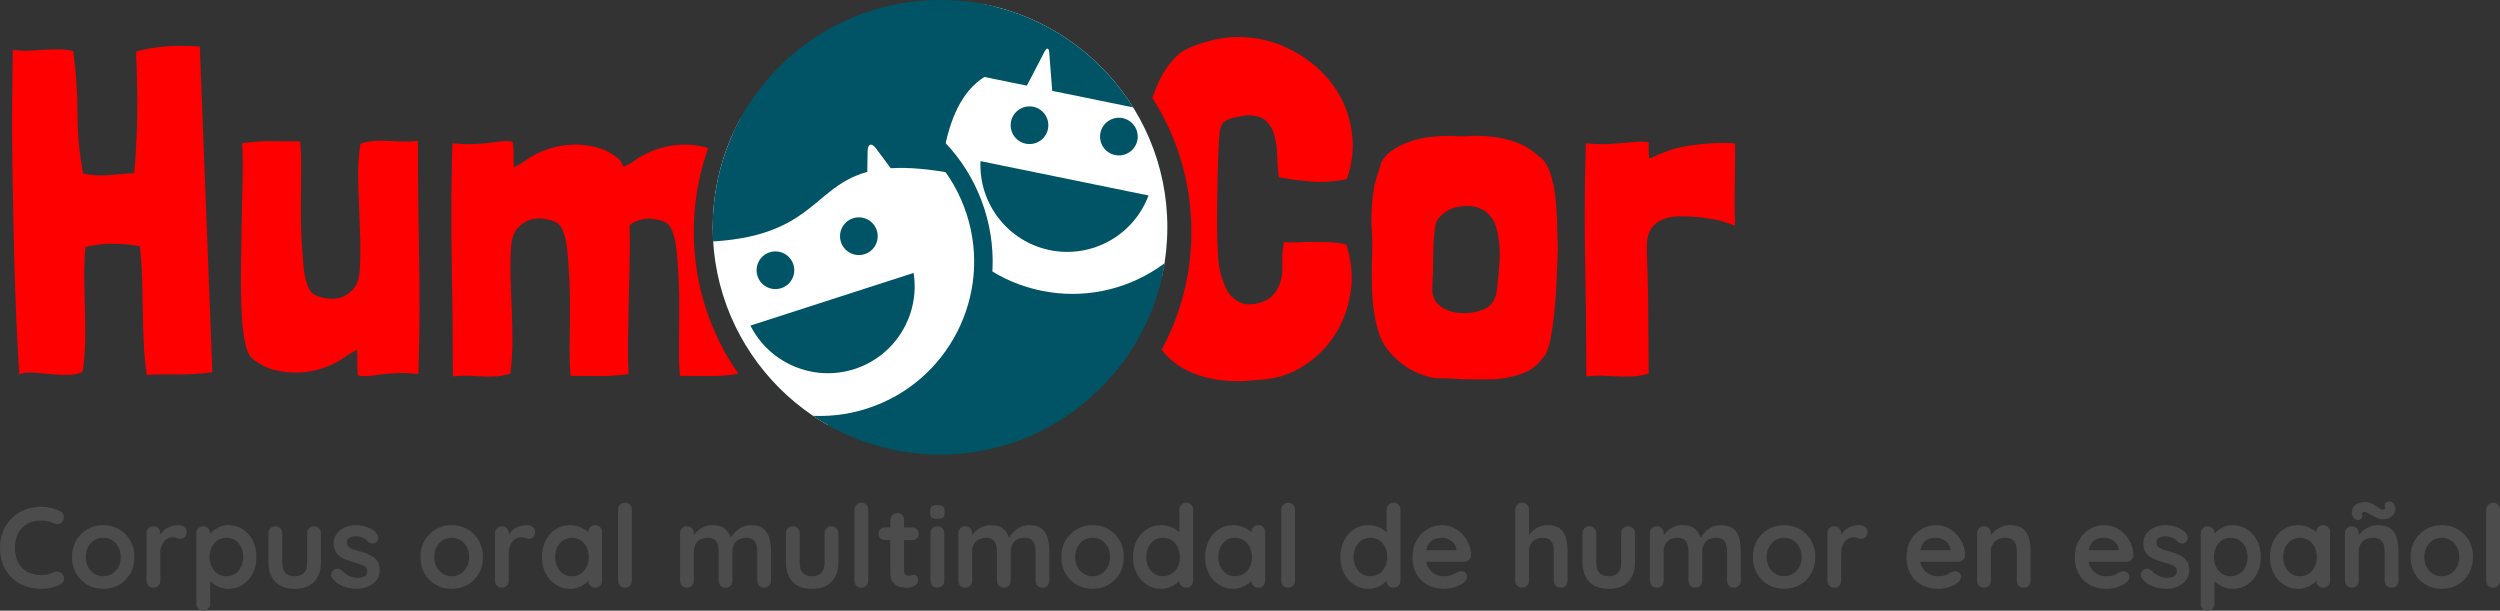 <?xml version="1.0" standalone="no"?>
<!DOCTYPE svg PUBLIC "-//W3C//DTD SVG 1.1//EN" "http://www.w3.org/Graphics/SVG/1.1/DTD/svg11.dtd">
<!--Generator: Xara Designer (www.xara.com), SVG filter version: 4.0.0.1-->
<svg stroke-width="0.501" stroke-linejoin="bevel" fill-rule="evenodd" xmlns:xlink="http://www.w3.org/1999/xlink" xmlns="http://www.w3.org/2000/svg" version="1.1" overflow="visible" width="244.882pt" height="59.816pt" viewBox="0 0 244.882 59.816">
 <rect x="0" y="0" width="244.882" height="59.816" fill="#333333" stroke="none"/>
 <defs>
  <marker id="DefaultArrow2" markerUnits="strokeWidth" viewBox="0 0 1 1" markerWidth="1" markerHeight="1" overflow="visible" orient="auto">
   <!-- REF_ARROW_STRAIGHT (-2) -->
   <g transform="scale(0.009)">
    <!-- 1/108 -->
    <path d="M -9 54 L -9 -54 L 117 0 z"/>
   </g>
  </marker>
  <marker id="DefaultArrow3" markerUnits="strokeWidth" viewBox="0 0 1 1" markerWidth="1" markerHeight="1" overflow="visible" orient="auto">
   <!-- REF_ARROW_ANGLED -->
   <g transform="scale(0.009)">
    <path d="M -27 54 L -9 0 L -27 -54 L 135 0 z"/>
   </g>
  </marker>
  <marker id="DefaultArrow4" markerUnits="strokeWidth" viewBox="0 0 1 1" markerWidth="1" markerHeight="1" overflow="visible" orient="auto">
   <!-- REF_ARROW_ROUNDED -->
   <g transform="scale(0.009)">
    <path d="M -9,0 L -9,-45 C -9,-51.708 2.808,-56.580 9,-54 L 117,-9 C 120.916,-7.369 126.000,-4.242 126,0 C 126,4.242 120.916,7.369 117,9 L 9,54 C 2.808,56.580 -9,51.708 -9,45 z"/>
   </g>
  </marker>
  <marker id="DefaultArrow5" markerUnits="strokeWidth" viewBox="0 0 1 1" markerWidth="1" markerHeight="1" overflow="visible" orient="auto">
   <!-- REF_ARROW_SPOT -->
   <g transform="scale(0.009)">
    <path d="M -54, 0 C -54,29.807 -29.807,54 0,54 C 29.807,54 54,29.807 54,0 C 54,-29.807 29.807,-54 0,-54 C -29.807,-54 -54,-29.807 -54,0 z"/>
   </g>
  </marker>
  <marker id="DefaultArrow6" markerUnits="strokeWidth" viewBox="0 0 1 1" markerWidth="1" markerHeight="1" overflow="visible" orient="auto">
   <!-- REF_ARROW_DIAMOND -->
   <g transform="scale(0.009)">
    <path d="M -63,0 L 0,63 L 63,0 L 0,-63 z"/>
   </g>
  </marker>
  <marker id="DefaultArrow7" markerUnits="strokeWidth" viewBox="0 0 1 1" markerWidth="1" markerHeight="1" overflow="visible" orient="auto">
   <!-- REF_ARROW_FEATHER -->
   <g transform="scale(0.009)">
    <path d="M 18,-54 L 108,-54 L 63,0 L 108,54 L 18, 54 L -36,0 z"/>
   </g>
  </marker>
  <marker id="DefaultArrow8" markerUnits="strokeWidth" viewBox="0 0 1 1" markerWidth="1" markerHeight="1" overflow="visible" orient="auto">
   <!-- REF_ARROW_FEATHER2 -->
   <g transform="scale(0.009)">
    <path d="M -36,0 L 18,-54 L 54,-54 L 18,-18 L 27,-18 L 63,-54 L 99,-54 L 63,-18 L 72,-18 L 108,-54 L 144,-54 L 90,0 L 144,54 L 108,54 L 72,18 L 63,18 L 99,54 L 63,54 L 27,18 L 18,18 L 54,54 L 18,54 z"/>
   </g>
  </marker>
  <marker id="DefaultArrow9" markerUnits="strokeWidth" viewBox="0 0 1 1" markerWidth="1" markerHeight="1" overflow="visible" orient="auto">
   <!-- REF_ARROW_HOLLOWDIAMOND -->
   <g transform="scale(0.009)">
    <path d="M 0,45 L -45,0 L 0, -45 L 45, 0 z M 0, 63 L-63, 0 L 0, -63 L 63, 0 z"/>
   </g>
  </marker>
  <filter id="StainedFilter">
   <feBlend mode="multiply" in2="BackgroundImage" in="SourceGraphic" result="blend"/>
   <feComposite in="blend" in2="SourceAlpha" operator="in" result="comp"/>
  </filter>
  <filter id="BleachFilter">
   <feBlend mode="screen" in2="BackgroundImage" in="SourceGraphic" result="blend"/>
   <feComposite in="blend" in2="SourceAlpha" operator="in" result="comp"/>
  </filter>
  <filter id="InvertTransparencyBitmapFilter">
   <feComponentTransfer>
    <feFuncR type="gamma" amplitude="1.055" exponent=".417" offset="-0.055"/>
    <feFuncG type="gamma" amplitude="1.055" exponent=".417" offset="-0.055"/>
    <feFuncB type="gamma" amplitude="1.055" exponent=".417" offset="-0.055"/>
   </feComponentTransfer>
   <feComponentTransfer>
    <feFuncR type="linear" slope="-1" intercept="1"/>
    <feFuncG type="linear" slope="-1" intercept="1"/>
    <feFuncB type="linear" slope="-1" intercept="1"/>
    <feFuncA type="linear" slope="1" intercept="0"/>
   </feComponentTransfer>
   <feComponentTransfer>
    <feFuncR type="gamma" amplitude="1" exponent="2.4" offset="0"/>
    <feFuncG type="gamma" amplitude="1" exponent="2.4" offset="0"/>
    <feFuncB type="gamma" amplitude="1" exponent="2.4" offset="0"/>
   </feComponentTransfer>
  </filter>
 </defs>
 <g id="Document" fill="none" stroke="black" font-family="Times New Roman" font-size="16" transform="scale(1 -1)">
  <g id="Spread" transform="translate(0 -59.816)">
   <g id="Layer 1">
    <g id="Group" fill-rule="nonzero" stroke-linejoin="round" stroke-linecap="round" stroke="none" stroke-width="0.293" fill="#4c4c4c" stroke-miterlimit="79.84">
     <g id="Group_1">
      <path d="M 5.905,9.739 C 6.1,9.642 6.214,9.488 6.248,9.278 C 6.282,9.068 6.227,8.877 6.085,8.705 C 5.987,8.57 5.862,8.495 5.708,8.48 C 5.554,8.465 5.399,8.495 5.241,8.57 C 5.061,8.652 4.872,8.716 4.673,8.761 C 4.475,8.806 4.267,8.828 4.049,8.828 C 3.644,8.828 3.282,8.765 2.964,8.637 C 2.645,8.51 2.373,8.328 2.148,8.092 C 1.923,7.855 1.753,7.576 1.636,7.254 C 1.52,6.931 1.462,6.575 1.462,6.185 C 1.462,5.728 1.528,5.331 1.659,4.993 C 1.79,4.656 1.972,4.375 2.204,4.15 C 2.437,3.925 2.711,3.758 3.026,3.649 C 3.341,3.54 3.682,3.486 4.049,3.486 C 4.252,3.486 4.454,3.505 4.657,3.542 C 4.859,3.58 5.054,3.647 5.241,3.745 C 5.399,3.82 5.554,3.846 5.708,3.824 C 5.862,3.801 5.991,3.722 6.096,3.587 C 6.246,3.4 6.301,3.207 6.259,3.008 C 6.218,2.809 6.104,2.665 5.916,2.575 C 5.721,2.478 5.521,2.397 5.314,2.333 C 5.108,2.27 4.9,2.221 4.69,2.187 C 4.48,2.153 4.267,2.137 4.049,2.137 C 3.509,2.137 2.997,2.223 2.514,2.395 C 2.03,2.568 1.599,2.823 1.22,3.16 C 0.842,3.497 0.544,3.919 0.326,4.425 C 0.109,4.931 0,5.518 0,6.185 C 0,6.763 0.099,7.295 0.298,7.782 C 0.497,8.27 0.778,8.691 1.142,9.048 C 1.505,9.404 1.935,9.681 2.429,9.88 C 2.924,10.079 3.464,10.178 4.049,10.178 C 4.379,10.178 4.701,10.14 5.016,10.065 C 5.331,9.99 5.628,9.882 5.905,9.739 Z" marker-start="none" marker-end="none"/>
      <path d="M 13.171,5.252 C 13.171,4.637 13.034,4.095 12.76,3.627 C 12.486,3.158 12.119,2.793 11.658,2.53 C 11.197,2.268 10.681,2.137 10.111,2.137 C 9.541,2.137 9.026,2.268 8.565,2.53 C 8.104,2.793 7.736,3.158 7.462,3.627 C 7.189,4.095 7.052,4.637 7.052,5.252 C 7.052,5.867 7.189,6.408 7.462,6.877 C 7.736,7.346 8.104,7.713 8.565,7.979 C 9.026,8.245 9.541,8.378 10.111,8.378 C 10.681,8.378 11.197,8.245 11.658,7.979 C 12.119,7.713 12.486,7.346 12.76,6.877 C 13.034,6.408 13.171,5.867 13.171,5.252 Z M 11.821,5.252 C 11.821,5.634 11.744,5.966 11.59,6.247 C 11.437,6.528 11.23,6.748 10.972,6.905 C 10.713,7.063 10.426,7.141 10.111,7.141 C 9.796,7.141 9.51,7.063 9.251,6.905 C 8.992,6.748 8.786,6.528 8.632,6.247 C 8.479,5.966 8.402,5.634 8.402,5.252 C 8.402,4.877 8.479,4.549 8.632,4.268 C 8.786,3.987 8.992,3.767 9.251,3.61 C 9.51,3.452 9.796,3.374 10.111,3.374 C 10.426,3.374 10.713,3.452 10.972,3.61 C 11.23,3.767 11.437,3.987 11.59,4.268 C 11.744,4.549 11.821,4.877 11.821,5.252 Z" marker-start="none" marker-end="none"/>
      <path d="M 15.027,2.249 C 14.832,2.249 14.671,2.315 14.543,2.446 C 14.416,2.577 14.352,2.74 14.352,2.935 L 14.352,7.58 C 14.352,7.775 14.416,7.938 14.543,8.069 C 14.671,8.2 14.832,8.266 15.027,8.266 C 15.222,8.266 15.383,8.2 15.511,8.069 C 15.638,7.938 15.702,7.775 15.702,7.58 L 15.702,6.523 L 15.623,7.276 C 15.706,7.456 15.812,7.616 15.944,7.754 C 16.075,7.893 16.223,8.009 16.388,8.103 C 16.553,8.197 16.729,8.266 16.917,8.311 C 17.104,8.356 17.292,8.378 17.479,8.378 C 17.704,8.378 17.893,8.315 18.047,8.187 C 18.201,8.06 18.278,7.91 18.278,7.737 C 18.278,7.49 18.214,7.312 18.086,7.203 C 17.959,7.094 17.82,7.04 17.67,7.04 C 17.528,7.04 17.398,7.066 17.282,7.119 C 17.166,7.171 17.033,7.198 16.883,7.198 C 16.748,7.198 16.611,7.166 16.472,7.102 C 16.334,7.038 16.206,6.939 16.09,6.804 C 15.974,6.669 15.88,6.502 15.809,6.303 C 15.737,6.105 15.702,5.87 15.702,5.601 L 15.702,2.935 C 15.702,2.74 15.638,2.577 15.511,2.446 C 15.383,2.315 15.222,2.249 15.027,2.249 Z" marker-start="none" marker-end="none"/>
      <path d="M 22.35,8.378 C 22.875,8.378 23.345,8.245 23.761,7.979 C 24.178,7.713 24.507,7.348 24.751,6.883 C 24.995,6.418 25.117,5.878 25.117,5.263 C 25.117,4.648 24.995,4.107 24.751,3.638 C 24.507,3.169 24.181,2.802 23.773,2.536 C 23.364,2.27 22.905,2.137 22.395,2.137 C 22.095,2.137 21.814,2.185 21.551,2.283 C 21.289,2.38 21.058,2.504 20.859,2.654 C 20.661,2.804 20.507,2.956 20.398,3.109 C 20.29,3.263 20.235,3.392 20.235,3.497 L 20.584,3.644 L 20.584,0.686 C 20.584,0.491 20.52,0.328 20.393,0.196 C 20.265,0.065 20.104,0 19.909,0 C 19.714,0 19.553,0.063 19.425,0.191 C 19.298,0.318 19.234,0.483 19.234,0.686 L 19.234,7.58 C 19.234,7.775 19.298,7.938 19.425,8.069 C 19.553,8.2 19.714,8.266 19.909,8.266 C 20.104,8.266 20.265,8.2 20.393,8.069 C 20.52,7.938 20.584,7.775 20.584,7.58 L 20.584,7.029 L 20.393,7.13 C 20.393,7.228 20.445,7.346 20.55,7.484 C 20.655,7.623 20.798,7.762 20.978,7.9 C 21.157,8.039 21.366,8.154 21.602,8.243 C 21.838,8.333 22.087,8.378 22.35,8.378 Z M 22.181,7.141 C 21.851,7.141 21.562,7.059 21.315,6.894 C 21.067,6.729 20.874,6.506 20.736,6.225 C 20.597,5.944 20.528,5.623 20.528,5.263 C 20.528,4.911 20.597,4.59 20.736,4.302 C 20.874,4.013 21.067,3.786 21.315,3.621 C 21.562,3.456 21.851,3.374 22.181,3.374 C 22.511,3.374 22.798,3.456 23.041,3.621 C 23.285,3.786 23.476,4.013 23.615,4.302 C 23.754,4.59 23.823,4.911 23.823,5.263 C 23.823,5.623 23.754,5.944 23.615,6.225 C 23.476,6.506 23.285,6.729 23.041,6.894 C 22.798,7.059 22.511,7.141 22.181,7.141 Z" marker-start="none" marker-end="none"/>
      <path d="M 30.762,8.266 C 30.957,8.266 31.119,8.2 31.246,8.069 C 31.374,7.938 31.437,7.775 31.437,7.58 L 31.437,4.723 C 31.437,3.929 31.216,3.299 30.774,2.834 C 30.331,2.369 29.694,2.137 28.862,2.137 C 28.029,2.137 27.394,2.369 26.955,2.834 C 26.516,3.299 26.297,3.929 26.297,4.723 L 26.297,7.58 C 26.297,7.775 26.361,7.938 26.488,8.069 C 26.616,8.2 26.777,8.266 26.972,8.266 C 27.167,8.266 27.328,8.2 27.456,8.069 C 27.583,7.938 27.647,7.775 27.647,7.58 L 27.647,4.723 C 27.647,4.266 27.748,3.927 27.951,3.705 C 28.153,3.484 28.457,3.374 28.862,3.374 C 29.274,3.374 29.581,3.484 29.784,3.705 C 29.986,3.927 30.088,4.266 30.088,4.723 L 30.088,7.58 C 30.088,7.775 30.151,7.938 30.279,8.069 C 30.406,8.2 30.568,8.266 30.762,8.266 Z" marker-start="none" marker-end="none"/>
      <path d="M 32.549,3.182 C 32.474,3.287 32.441,3.422 32.448,3.587 C 32.456,3.752 32.553,3.895 32.741,4.015 C 32.861,4.09 32.988,4.122 33.123,4.11 C 33.258,4.099 33.389,4.03 33.517,3.902 C 33.734,3.685 33.963,3.516 34.203,3.396 C 34.443,3.276 34.743,3.216 35.103,3.216 C 35.215,3.224 35.339,3.241 35.474,3.267 C 35.609,3.293 35.727,3.353 35.828,3.447 C 35.929,3.54 35.98,3.685 35.98,3.88 C 35.98,4.045 35.924,4.176 35.811,4.273 C 35.699,4.371 35.551,4.453 35.367,4.521 C 35.183,4.588 34.979,4.652 34.754,4.712 C 34.522,4.78 34.283,4.854 34.04,4.937 C 33.796,5.019 33.573,5.126 33.371,5.257 C 33.168,5.389 33.003,5.563 32.876,5.78 C 32.748,5.998 32.684,6.272 32.684,6.601 C 32.684,6.976 32.789,7.295 32.999,7.557 C 33.209,7.82 33.481,8.022 33.815,8.165 C 34.148,8.307 34.499,8.378 34.866,8.378 C 35.099,8.378 35.343,8.35 35.598,8.294 C 35.853,8.238 36.096,8.148 36.329,8.024 C 36.561,7.9 36.756,7.737 36.914,7.535 C 36.996,7.422 37.045,7.288 37.06,7.13 C 37.075,6.973 37.004,6.83 36.846,6.703 C 36.734,6.613 36.602,6.573 36.452,6.585 C 36.302,6.596 36.179,6.646 36.081,6.736 C 35.954,6.901 35.783,7.033 35.569,7.13 C 35.356,7.228 35.11,7.276 34.833,7.276 C 34.72,7.276 34.598,7.263 34.467,7.237 C 34.336,7.211 34.222,7.154 34.124,7.068 C 34.027,6.982 33.978,6.845 33.978,6.658 C 33.978,6.485 34.034,6.348 34.147,6.247 C 34.259,6.146 34.411,6.064 34.602,6 C 34.793,5.936 34.998,5.874 35.215,5.814 C 35.44,5.754 35.669,5.683 35.901,5.601 C 36.134,5.518 36.347,5.409 36.542,5.274 C 36.737,5.139 36.895,4.965 37.015,4.751 C 37.135,4.538 37.195,4.266 37.195,3.936 C 37.195,3.554 37.082,3.227 36.857,2.958 C 36.632,2.688 36.351,2.483 36.014,2.345 C 35.676,2.206 35.331,2.137 34.979,2.137 C 34.537,2.137 34.094,2.213 33.652,2.367 C 33.209,2.521 32.842,2.793 32.549,3.182 Z" marker-start="none" marker-end="none"/>
      <path d="M 47.304,5.252 C 47.304,4.637 47.167,4.095 46.893,3.627 C 46.619,3.158 46.252,2.793 45.791,2.53 C 45.33,2.268 44.814,2.137 44.244,2.137 C 43.674,2.137 43.159,2.268 42.698,2.53 C 42.237,2.793 41.869,3.158 41.595,3.627 C 41.322,4.095 41.185,4.637 41.185,5.252 C 41.185,5.867 41.322,6.408 41.595,6.877 C 41.869,7.346 42.237,7.713 42.698,7.979 C 43.159,8.245 43.674,8.378 44.244,8.378 C 44.814,8.378 45.33,8.245 45.791,7.979 C 46.252,7.713 46.619,7.346 46.893,6.877 C 47.167,6.408 47.304,5.867 47.304,5.252 Z M 45.954,5.252 C 45.954,5.634 45.877,5.966 45.723,6.247 C 45.57,6.528 45.363,6.748 45.105,6.905 C 44.846,7.063 44.559,7.141 44.244,7.141 C 43.929,7.141 43.643,7.063 43.384,6.905 C 43.125,6.748 42.919,6.528 42.765,6.247 C 42.612,5.966 42.535,5.634 42.535,5.252 C 42.535,4.877 42.612,4.549 42.765,4.268 C 42.919,3.987 43.125,3.767 43.384,3.61 C 43.643,3.452 43.929,3.374 44.244,3.374 C 44.559,3.374 44.846,3.452 45.105,3.61 C 45.363,3.767 45.57,3.987 45.723,4.268 C 45.877,4.549 45.954,4.877 45.954,5.252 Z" marker-start="none" marker-end="none"/>
      <path d="M 49.16,2.249 C 48.965,2.249 48.804,2.315 48.676,2.446 C 48.549,2.577 48.485,2.74 48.485,2.935 L 48.485,7.58 C 48.485,7.775 48.549,7.938 48.676,8.069 C 48.804,8.2 48.965,8.266 49.16,8.266 C 49.355,8.266 49.516,8.2 49.644,8.069 C 49.771,7.938 49.835,7.775 49.835,7.58 L 49.835,6.523 L 49.756,7.276 C 49.839,7.456 49.945,7.616 50.077,7.754 C 50.208,7.893 50.356,8.009 50.521,8.103 C 50.686,8.197 50.862,8.266 51.05,8.311 C 51.237,8.356 51.425,8.378 51.612,8.378 C 51.837,8.378 52.026,8.315 52.18,8.187 C 52.334,8.06 52.411,7.91 52.411,7.737 C 52.411,7.49 52.347,7.312 52.219,7.203 C 52.092,7.094 51.953,7.04 51.803,7.04 C 51.661,7.04 51.531,7.066 51.415,7.119 C 51.299,7.171 51.166,7.198 51.016,7.198 C 50.881,7.198 50.744,7.166 50.605,7.102 C 50.467,7.038 50.339,6.939 50.223,6.804 C 50.107,6.669 50.013,6.502 49.942,6.303 C 49.87,6.105 49.835,5.87 49.835,5.601 L 49.835,2.935 C 49.835,2.74 49.771,2.577 49.644,2.446 C 49.516,2.315 49.355,2.249 49.16,2.249 Z" marker-start="none" marker-end="none"/>
      <path d="M 58.294,8.378 C 58.489,8.378 58.65,8.315 58.777,8.187 C 58.905,8.06 58.969,7.895 58.969,7.692 L 58.969,2.935 C 58.969,2.74 58.905,2.577 58.777,2.446 C 58.65,2.315 58.489,2.249 58.294,2.249 C 58.099,2.249 57.937,2.315 57.81,2.446 C 57.683,2.577 57.619,2.74 57.619,2.935 L 57.619,3.486 L 57.866,3.385 C 57.866,3.287 57.814,3.169 57.709,3.031 C 57.604,2.892 57.461,2.755 57.281,2.62 C 57.101,2.485 56.89,2.371 56.646,2.277 C 56.402,2.183 56.138,2.137 55.853,2.137 C 55.335,2.137 54.867,2.27 54.447,2.536 C 54.027,2.802 53.695,3.169 53.451,3.638 C 53.208,4.107 53.086,4.645 53.086,5.252 C 53.086,5.867 53.208,6.408 53.451,6.877 C 53.695,7.346 54.023,7.713 54.436,7.979 C 54.848,8.245 55.305,8.378 55.808,8.378 C 56.13,8.378 56.427,8.33 56.696,8.232 C 56.966,8.135 57.201,8.011 57.399,7.861 C 57.598,7.711 57.752,7.559 57.861,7.406 C 57.969,7.252 58.024,7.123 58.024,7.018 L 57.619,6.871 L 57.619,7.692 C 57.619,7.887 57.683,8.05 57.81,8.182 C 57.937,8.313 58.099,8.378 58.294,8.378 Z M 56.022,3.374 C 56.352,3.374 56.64,3.456 56.888,3.621 C 57.135,3.786 57.328,4.011 57.467,4.296 C 57.606,4.581 57.675,4.899 57.675,5.252 C 57.675,5.612 57.606,5.934 57.467,6.219 C 57.328,6.504 57.135,6.729 56.888,6.894 C 56.64,7.059 56.352,7.141 56.022,7.141 C 55.699,7.141 55.414,7.059 55.167,6.894 C 54.919,6.729 54.726,6.504 54.587,6.219 C 54.449,5.934 54.379,5.612 54.379,5.252 C 54.379,4.899 54.449,4.581 54.587,4.296 C 54.726,4.011 54.919,3.786 55.167,3.621 C 55.414,3.456 55.699,3.374 56.022,3.374 Z" marker-start="none" marker-end="none"/>
      <path d="M 61.892,2.935 C 61.892,2.74 61.827,2.577 61.695,2.446 C 61.564,2.315 61.401,2.249 61.206,2.249 C 61.019,2.249 60.861,2.315 60.734,2.446 C 60.606,2.577 60.543,2.74 60.543,2.935 L 60.543,9.886 C 60.543,10.08 60.608,10.244 60.739,10.375 C 60.871,10.506 61.034,10.572 61.229,10.572 C 61.424,10.572 61.583,10.506 61.707,10.375 C 61.83,10.244 61.892,10.08 61.892,9.886 L 61.892,2.935 Z" marker-start="none" marker-end="none"/>
      <path d="M 69.775,8.378 C 70.375,8.378 70.817,8.234 71.102,7.945 C 71.387,7.657 71.574,7.284 71.664,6.826 L 71.473,6.928 L 71.563,7.108 C 71.653,7.28 71.792,7.466 71.979,7.664 C 72.167,7.863 72.394,8.032 72.66,8.17 C 72.926,8.309 73.224,8.378 73.554,8.378 C 74.094,8.378 74.504,8.262 74.786,8.03 C 75.067,7.797 75.26,7.488 75.365,7.102 C 75.47,6.716 75.522,6.287 75.522,5.814 L 75.522,2.935 C 75.522,2.74 75.459,2.577 75.331,2.446 C 75.204,2.315 75.042,2.249 74.847,2.249 C 74.653,2.249 74.491,2.315 74.364,2.446 C 74.236,2.577 74.173,2.74 74.173,2.935 L 74.173,5.814 C 74.173,6.062 74.143,6.285 74.083,6.483 C 74.023,6.682 73.914,6.841 73.756,6.961 C 73.599,7.081 73.374,7.141 73.082,7.141 C 72.797,7.141 72.553,7.081 72.35,6.961 C 72.148,6.841 71.996,6.682 71.895,6.483 C 71.794,6.285 71.743,6.062 71.743,5.814 L 71.743,2.935 C 71.743,2.74 71.679,2.577 71.552,2.446 C 71.424,2.315 71.263,2.249 71.068,2.249 C 70.873,2.249 70.712,2.315 70.585,2.446 C 70.457,2.577 70.393,2.74 70.393,2.935 L 70.393,5.814 C 70.393,6.062 70.363,6.285 70.303,6.483 C 70.243,6.682 70.135,6.841 69.977,6.961 C 69.82,7.081 69.595,7.141 69.302,7.141 C 69.017,7.141 68.774,7.081 68.571,6.961 C 68.369,6.841 68.217,6.682 68.116,6.483 C 68.014,6.285 67.964,6.062 67.964,5.814 L 67.964,2.935 C 67.964,2.74 67.9,2.577 67.773,2.446 C 67.645,2.315 67.484,2.249 67.289,2.249 C 67.094,2.249 66.933,2.315 66.805,2.446 C 66.678,2.577 66.614,2.74 66.614,2.935 L 66.614,7.58 C 66.614,7.775 66.678,7.938 66.805,8.069 C 66.933,8.2 67.094,8.266 67.289,8.266 C 67.484,8.266 67.645,8.2 67.773,8.069 C 67.9,7.938 67.964,7.775 67.964,7.58 L 67.964,7.096 L 67.795,7.13 C 67.863,7.258 67.956,7.394 68.076,7.541 C 68.196,7.687 68.343,7.824 68.515,7.951 C 68.687,8.079 68.879,8.182 69.089,8.26 C 69.299,8.339 69.527,8.378 69.775,8.378 Z" marker-start="none" marker-end="none"/>
      <path d="M 81.448,8.266 C 81.643,8.266 81.805,8.2 81.932,8.069 C 82.06,7.938 82.123,7.775 82.123,7.58 L 82.123,4.723 C 82.123,3.929 81.902,3.299 81.46,2.834 C 81.017,2.369 80.38,2.137 79.548,2.137 C 78.715,2.137 78.08,2.369 77.641,2.834 C 77.202,3.299 76.983,3.929 76.983,4.723 L 76.983,7.58 C 76.983,7.775 77.047,7.938 77.174,8.069 C 77.302,8.2 77.463,8.266 77.658,8.266 C 77.853,8.266 78.014,8.2 78.142,8.069 C 78.269,7.938 78.333,7.775 78.333,7.58 L 78.333,4.723 C 78.333,4.266 78.434,3.927 78.637,3.705 C 78.839,3.484 79.143,3.374 79.548,3.374 C 79.96,3.374 80.267,3.484 80.47,3.705 C 80.672,3.927 80.774,4.266 80.774,4.723 L 80.774,7.58 C 80.774,7.775 80.837,7.938 80.965,8.069 C 81.092,8.2 81.254,8.266 81.448,8.266 Z" marker-start="none" marker-end="none"/>
      <path d="M 85.046,2.935 C 85.046,2.74 84.981,2.577 84.849,2.446 C 84.718,2.315 84.555,2.249 84.36,2.249 C 84.173,2.249 84.015,2.315 83.888,2.446 C 83.76,2.577 83.697,2.74 83.697,2.935 L 83.697,9.886 C 83.697,10.08 83.762,10.244 83.893,10.375 C 84.025,10.506 84.188,10.572 84.383,10.572 C 84.578,10.572 84.737,10.506 84.861,10.375 C 84.984,10.244 85.046,10.08 85.046,9.886 L 85.046,2.935 Z" marker-start="none" marker-end="none"/>
      <path d="M 86.689,8.154 L 89.354,8.154 C 89.534,8.154 89.684,8.094 89.804,7.974 C 89.924,7.854 89.984,7.704 89.984,7.524 C 89.984,7.351 89.924,7.207 89.804,7.091 C 89.684,6.974 89.534,6.916 89.354,6.916 L 86.689,6.916 C 86.509,6.916 86.359,6.976 86.239,7.096 C 86.119,7.216 86.059,7.366 86.059,7.546 C 86.059,7.719 86.119,7.863 86.239,7.979 C 86.359,8.095 86.509,8.154 86.689,8.154 Z M 87.892,9.559 C 88.087,9.559 88.246,9.494 88.37,9.363 C 88.494,9.231 88.556,9.068 88.556,8.873 L 88.556,3.869 C 88.556,3.764 88.576,3.677 88.618,3.61 C 88.659,3.542 88.715,3.494 88.786,3.464 C 88.858,3.434 88.934,3.419 89.017,3.419 C 89.107,3.419 89.189,3.436 89.264,3.469 C 89.339,3.503 89.426,3.52 89.523,3.52 C 89.628,3.52 89.724,3.471 89.81,3.374 C 89.896,3.276 89.939,3.141 89.939,2.969 C 89.939,2.759 89.825,2.586 89.596,2.451 C 89.367,2.316 89.122,2.249 88.859,2.249 C 88.702,2.249 88.528,2.262 88.336,2.288 C 88.145,2.315 87.965,2.378 87.797,2.48 C 87.628,2.581 87.487,2.736 87.375,2.946 C 87.262,3.156 87.206,3.445 87.206,3.812 L 87.206,8.873 C 87.206,9.068 87.272,9.231 87.403,9.363 C 87.534,9.494 87.697,9.559 87.892,9.559 Z" marker-start="none" marker-end="none"/>
      <path d="M 92.494,2.935 C 92.494,2.74 92.43,2.577 92.303,2.446 C 92.175,2.315 92.014,2.249 91.819,2.249 C 91.624,2.249 91.463,2.315 91.336,2.446 C 91.208,2.577 91.144,2.74 91.144,2.935 L 91.144,7.58 C 91.144,7.775 91.208,7.938 91.336,8.069 C 91.463,8.2 91.624,8.266 91.819,8.266 C 92.014,8.266 92.175,8.2 92.303,8.069 C 92.43,7.938 92.494,7.775 92.494,7.58 L 92.494,2.935 Z M 91.807,8.997 C 91.552,8.997 91.372,9.038 91.267,9.121 C 91.162,9.203 91.109,9.349 91.109,9.559 L 91.109,9.773 C 91.109,9.99 91.167,10.139 91.284,10.217 C 91.4,10.296 91.578,10.335 91.818,10.335 C 92.08,10.335 92.264,10.294 92.369,10.212 C 92.474,10.129 92.526,9.983 92.526,9.773 L 92.526,9.559 C 92.526,9.342 92.47,9.194 92.358,9.115 C 92.245,9.036 92.062,8.997 91.807,8.997 Z" marker-start="none" marker-end="none"/>
      <path d="M 97.037,8.378 C 97.637,8.378 98.079,8.234 98.364,7.945 C 98.649,7.657 98.836,7.284 98.926,6.826 L 98.735,6.928 L 98.825,7.108 C 98.915,7.28 99.054,7.466 99.241,7.664 C 99.429,7.863 99.656,8.032 99.922,8.17 C 100.188,8.309 100.486,8.378 100.816,8.378 C 101.356,8.378 101.766,8.262 102.048,8.03 C 102.329,7.797 102.522,7.488 102.627,7.102 C 102.732,6.716 102.784,6.287 102.784,5.814 L 102.784,2.935 C 102.784,2.74 102.721,2.577 102.593,2.446 C 102.466,2.315 102.304,2.249 102.109,2.249 C 101.915,2.249 101.753,2.315 101.626,2.446 C 101.498,2.577 101.435,2.74 101.435,2.935 L 101.435,5.814 C 101.435,6.062 101.405,6.285 101.345,6.483 C 101.285,6.682 101.176,6.841 101.018,6.961 C 100.861,7.081 100.636,7.141 100.344,7.141 C 100.059,7.141 99.815,7.081 99.612,6.961 C 99.41,6.841 99.258,6.682 99.157,6.483 C 99.056,6.285 99.005,6.062 99.005,5.814 L 99.005,2.935 C 99.005,2.74 98.941,2.577 98.814,2.446 C 98.686,2.315 98.525,2.249 98.33,2.249 C 98.135,2.249 97.974,2.315 97.847,2.446 C 97.719,2.577 97.655,2.74 97.655,2.935 L 97.655,5.814 C 97.655,6.062 97.625,6.285 97.565,6.483 C 97.505,6.682 97.397,6.841 97.239,6.961 C 97.082,7.081 96.857,7.141 96.564,7.141 C 96.279,7.141 96.036,7.081 95.833,6.961 C 95.631,6.841 95.479,6.682 95.378,6.483 C 95.276,6.285 95.226,6.062 95.226,5.814 L 95.226,2.935 C 95.226,2.74 95.162,2.577 95.035,2.446 C 94.907,2.315 94.746,2.249 94.551,2.249 C 94.356,2.249 94.195,2.315 94.067,2.446 C 93.94,2.577 93.876,2.74 93.876,2.935 L 93.876,7.58 C 93.876,7.775 93.94,7.938 94.067,8.069 C 94.195,8.2 94.356,8.266 94.551,8.266 C 94.746,8.266 94.907,8.2 95.035,8.069 C 95.162,7.938 95.226,7.775 95.226,7.58 L 95.226,7.096 L 95.057,7.13 C 95.125,7.258 95.218,7.394 95.338,7.541 C 95.458,7.687 95.605,7.824 95.777,7.951 C 95.949,8.079 96.141,8.182 96.351,8.26 C 96.561,8.339 96.789,8.378 97.037,8.378 Z" marker-start="none" marker-end="none"/>
      <path d="M 110.083,5.252 C 110.083,4.637 109.946,4.095 109.672,3.627 C 109.398,3.158 109.031,2.793 108.57,2.53 C 108.109,2.268 107.593,2.137 107.023,2.137 C 106.453,2.137 105.938,2.268 105.477,2.53 C 105.016,2.793 104.648,3.158 104.374,3.627 C 104.101,4.095 103.964,4.637 103.964,5.252 C 103.964,5.867 104.101,6.408 104.374,6.877 C 104.648,7.346 105.016,7.713 105.477,7.979 C 105.938,8.245 106.453,8.378 107.023,8.378 C 107.593,8.378 108.109,8.245 108.57,7.979 C 109.031,7.713 109.398,7.346 109.672,6.877 C 109.946,6.408 110.083,5.867 110.083,5.252 Z M 108.733,5.252 C 108.733,5.634 108.656,5.966 108.502,6.247 C 108.349,6.528 108.142,6.748 107.884,6.905 C 107.625,7.063 107.338,7.141 107.023,7.141 C 106.708,7.141 106.422,7.063 106.163,6.905 C 105.904,6.748 105.698,6.528 105.544,6.247 C 105.391,5.966 105.314,5.634 105.314,5.252 C 105.314,4.877 105.391,4.549 105.544,4.268 C 105.698,3.987 105.904,3.767 106.163,3.61 C 106.422,3.452 106.708,3.374 107.023,3.374 C 107.338,3.374 107.625,3.452 107.884,3.61 C 108.142,3.767 108.349,3.987 108.502,4.268 C 108.656,4.549 108.733,4.877 108.733,5.252 Z" marker-start="none" marker-end="none"/>
      <path d="M 116.191,10.572 C 116.386,10.572 116.547,10.508 116.674,10.38 C 116.802,10.253 116.866,10.088 116.866,9.886 L 116.866,2.935 C 116.866,2.74 116.802,2.577 116.674,2.446 C 116.547,2.315 116.386,2.249 116.191,2.249 C 115.996,2.249 115.834,2.315 115.707,2.446 C 115.58,2.577 115.516,2.74 115.516,2.935 L 115.516,3.486 L 115.763,3.385 C 115.763,3.287 115.711,3.169 115.606,3.031 C 115.501,2.892 115.358,2.755 115.178,2.62 C 114.998,2.485 114.787,2.371 114.543,2.277 C 114.299,2.183 114.035,2.137 113.75,2.137 C 113.232,2.137 112.764,2.27 112.344,2.536 C 111.924,2.802 111.592,3.169 111.348,3.638 C 111.105,4.107 110.983,4.645 110.983,5.252 C 110.983,5.867 111.105,6.408 111.348,6.877 C 111.592,7.346 111.92,7.713 112.333,7.979 C 112.745,8.245 113.202,8.378 113.705,8.378 C 114.027,8.378 114.324,8.33 114.593,8.232 C 114.863,8.135 115.098,8.011 115.296,7.861 C 115.495,7.711 115.649,7.559 115.758,7.406 C 115.866,7.252 115.921,7.123 115.921,7.018 L 115.516,6.871 L 115.516,9.886 C 115.516,10.08 115.58,10.244 115.707,10.375 C 115.834,10.506 115.996,10.572 116.191,10.572 Z M 113.919,3.374 C 114.249,3.374 114.537,3.456 114.785,3.621 C 115.032,3.786 115.225,4.011 115.364,4.296 C 115.503,4.581 115.572,4.899 115.572,5.252 C 115.572,5.612 115.503,5.934 115.364,6.219 C 115.225,6.504 115.032,6.729 114.785,6.894 C 114.537,7.059 114.249,7.141 113.919,7.141 C 113.596,7.141 113.311,7.059 113.064,6.894 C 112.816,6.729 112.623,6.504 112.484,6.219 C 112.346,5.934 112.276,5.612 112.276,5.252 C 112.276,4.899 112.346,4.581 112.484,4.296 C 112.623,4.011 112.816,3.786 113.064,3.621 C 113.311,3.456 113.596,3.374 113.919,3.374 Z" marker-start="none" marker-end="none"/>
      <path d="M 123.254,8.378 C 123.449,8.378 123.61,8.315 123.737,8.187 C 123.865,8.06 123.929,7.895 123.929,7.692 L 123.929,2.935 C 123.929,2.74 123.865,2.577 123.737,2.446 C 123.61,2.315 123.449,2.249 123.254,2.249 C 123.059,2.249 122.897,2.315 122.77,2.446 C 122.643,2.577 122.579,2.74 122.579,2.935 L 122.579,3.486 L 122.826,3.385 C 122.826,3.287 122.774,3.169 122.669,3.031 C 122.564,2.892 122.421,2.755 122.241,2.62 C 122.061,2.485 121.85,2.371 121.606,2.277 C 121.362,2.183 121.098,2.137 120.813,2.137 C 120.295,2.137 119.827,2.27 119.407,2.536 C 118.987,2.802 118.655,3.169 118.411,3.638 C 118.168,4.107 118.046,4.645 118.046,5.252 C 118.046,5.867 118.168,6.408 118.411,6.877 C 118.655,7.346 118.983,7.713 119.396,7.979 C 119.808,8.245 120.265,8.378 120.768,8.378 C 121.09,8.378 121.387,8.33 121.656,8.232 C 121.926,8.135 122.161,8.011 122.359,7.861 C 122.558,7.711 122.712,7.559 122.821,7.406 C 122.929,7.252 122.984,7.123 122.984,7.018 L 122.579,6.871 L 122.579,7.692 C 122.579,7.887 122.643,8.05 122.77,8.182 C 122.897,8.313 123.059,8.378 123.254,8.378 Z M 120.982,3.374 C 121.312,3.374 121.6,3.456 121.848,3.621 C 122.095,3.786 122.288,4.011 122.427,4.296 C 122.566,4.581 122.635,4.899 122.635,5.252 C 122.635,5.612 122.566,5.934 122.427,6.219 C 122.288,6.504 122.095,6.729 121.848,6.894 C 121.6,7.059 121.312,7.141 120.982,7.141 C 120.659,7.141 120.374,7.059 120.127,6.894 C 119.879,6.729 119.686,6.504 119.547,6.219 C 119.409,5.934 119.339,5.612 119.339,5.252 C 119.339,4.899 119.409,4.581 119.547,4.296 C 119.686,4.011 119.879,3.786 120.127,3.621 C 120.374,3.456 120.659,3.374 120.982,3.374 Z" marker-start="none" marker-end="none"/>
      <path d="M 126.852,2.935 C 126.852,2.74 126.787,2.577 126.655,2.446 C 126.524,2.315 126.361,2.249 126.166,2.249 C 125.979,2.249 125.821,2.315 125.694,2.446 C 125.566,2.577 125.503,2.74 125.503,2.935 L 125.503,9.886 C 125.503,10.08 125.568,10.244 125.699,10.375 C 125.831,10.506 125.994,10.572 126.189,10.572 C 126.384,10.572 126.543,10.506 126.667,10.375 C 126.79,10.244 126.852,10.08 126.852,9.886 L 126.852,2.935 Z" marker-start="none" marker-end="none"/>
      <path d="M 136.501,10.572 C 136.696,10.572 136.857,10.508 136.984,10.38 C 137.112,10.253 137.176,10.088 137.176,9.886 L 137.176,2.935 C 137.176,2.74 137.112,2.577 136.984,2.446 C 136.857,2.315 136.696,2.249 136.501,2.249 C 136.306,2.249 136.144,2.315 136.017,2.446 C 135.89,2.577 135.826,2.74 135.826,2.935 L 135.826,3.486 L 136.073,3.385 C 136.073,3.287 136.021,3.169 135.916,3.031 C 135.811,2.892 135.668,2.755 135.488,2.62 C 135.308,2.485 135.097,2.371 134.853,2.277 C 134.609,2.183 134.345,2.137 134.06,2.137 C 133.542,2.137 133.074,2.27 132.654,2.536 C 132.234,2.802 131.902,3.169 131.658,3.638 C 131.415,4.107 131.293,4.645 131.293,5.252 C 131.293,5.867 131.415,6.408 131.658,6.877 C 131.902,7.346 132.23,7.713 132.643,7.979 C 133.055,8.245 133.512,8.378 134.015,8.378 C 134.337,8.378 134.634,8.33 134.903,8.232 C 135.173,8.135 135.408,8.011 135.606,7.861 C 135.805,7.711 135.959,7.559 136.068,7.406 C 136.176,7.252 136.231,7.123 136.231,7.018 L 135.826,6.871 L 135.826,9.886 C 135.826,10.08 135.89,10.244 136.017,10.375 C 136.144,10.506 136.306,10.572 136.501,10.572 Z M 134.229,3.374 C 134.559,3.374 134.847,3.456 135.095,3.621 C 135.342,3.786 135.535,4.011 135.674,4.296 C 135.813,4.581 135.882,4.899 135.882,5.252 C 135.882,5.612 135.813,5.934 135.674,6.219 C 135.535,6.504 135.342,6.729 135.095,6.894 C 134.847,7.059 134.559,7.141 134.229,7.141 C 133.906,7.141 133.621,7.059 133.374,6.894 C 133.126,6.729 132.933,6.504 132.794,6.219 C 132.656,5.934 132.586,5.612 132.586,5.252 C 132.586,4.899 132.656,4.581 132.794,4.296 C 132.933,4.011 133.126,3.786 133.374,3.621 C 133.621,3.456 133.906,3.374 134.229,3.374 Z" marker-start="none" marker-end="none"/>
      <path d="M 141.472,2.137 C 140.834,2.137 140.281,2.27 139.813,2.536 C 139.344,2.802 138.984,3.164 138.733,3.621 C 138.482,4.078 138.356,4.596 138.356,5.173 C 138.356,5.848 138.493,6.423 138.766,6.9 C 139.04,7.376 139.398,7.741 139.841,7.996 C 140.283,8.251 140.752,8.378 141.247,8.378 C 141.629,8.378 141.991,8.3 142.332,8.142 C 142.673,7.985 142.975,7.769 143.237,7.496 C 143.5,7.222 143.708,6.905 143.862,6.545 C 144.015,6.185 144.092,5.803 144.092,5.398 C 144.085,5.218 144.014,5.072 143.879,4.959 C 143.744,4.847 143.586,4.791 143.406,4.791 L 139.11,4.791 L 138.772,5.915 L 142.9,5.915 L 142.653,5.69 L 142.653,5.994 C 142.638,6.212 142.561,6.407 142.422,6.579 C 142.283,6.751 142.111,6.888 141.905,6.989 C 141.698,7.091 141.479,7.141 141.247,7.141 C 141.022,7.141 140.812,7.111 140.617,7.051 C 140.422,6.991 140.253,6.89 140.111,6.748 C 139.968,6.605 139.856,6.414 139.773,6.174 C 139.691,5.934 139.649,5.631 139.649,5.263 C 139.649,4.858 139.734,4.515 139.902,4.234 C 140.071,3.953 140.289,3.739 140.555,3.593 C 140.821,3.447 141.104,3.374 141.404,3.374 C 141.682,3.374 141.903,3.396 142.068,3.441 C 142.233,3.486 142.366,3.54 142.467,3.604 C 142.568,3.668 142.66,3.722 142.743,3.767 C 142.878,3.835 143.005,3.869 143.125,3.869 C 143.29,3.869 143.427,3.812 143.536,3.7 C 143.644,3.587 143.699,3.456 143.699,3.306 C 143.699,3.104 143.594,2.92 143.384,2.755 C 143.189,2.59 142.915,2.446 142.563,2.322 C 142.21,2.198 141.846,2.137 141.472,2.137 Z" marker-start="none" marker-end="none"/>
      <path d="M 151.579,8.378 C 152.119,8.378 152.529,8.262 152.81,8.03 C 153.092,7.797 153.285,7.488 153.39,7.102 C 153.495,6.716 153.547,6.287 153.547,5.814 L 153.547,2.935 C 153.547,2.74 153.483,2.577 153.356,2.446 C 153.228,2.315 153.067,2.249 152.872,2.249 C 152.677,2.249 152.516,2.315 152.389,2.446 C 152.261,2.577 152.197,2.74 152.197,2.935 L 152.197,5.814 C 152.197,6.062 152.167,6.285 152.107,6.483 C 152.047,6.682 151.939,6.841 151.781,6.961 C 151.624,7.081 151.399,7.141 151.106,7.141 C 150.821,7.141 150.578,7.081 150.375,6.961 C 150.173,6.841 150.021,6.682 149.92,6.483 C 149.818,6.285 149.768,6.062 149.768,5.814 L 149.768,2.935 C 149.768,2.74 149.704,2.577 149.577,2.446 C 149.449,2.315 149.288,2.249 149.093,2.249 C 148.898,2.249 148.737,2.315 148.609,2.446 C 148.482,2.577 148.418,2.74 148.418,2.935 L 148.418,9.886 C 148.418,10.08 148.482,10.244 148.609,10.375 C 148.737,10.506 148.898,10.572 149.093,10.572 C 149.288,10.572 149.449,10.506 149.577,10.375 C 149.704,10.244 149.768,10.08 149.768,9.886 L 149.768,7.096 L 149.599,7.13 C 149.667,7.258 149.76,7.394 149.88,7.541 C 150,7.687 150.147,7.824 150.319,7.951 C 150.491,8.079 150.683,8.182 150.893,8.26 C 151.103,8.339 151.331,8.378 151.579,8.378 Z" marker-start="none" marker-end="none"/>
      <path d="M 159.474,8.266 C 159.669,8.266 159.831,8.2 159.958,8.069 C 160.086,7.938 160.149,7.775 160.149,7.58 L 160.149,4.723 C 160.149,3.929 159.928,3.299 159.486,2.834 C 159.043,2.369 158.406,2.137 157.574,2.137 C 156.741,2.137 156.106,2.369 155.667,2.834 C 155.228,3.299 155.009,3.929 155.009,4.723 L 155.009,7.58 C 155.009,7.775 155.073,7.938 155.2,8.069 C 155.328,8.2 155.489,8.266 155.684,8.266 C 155.879,8.266 156.04,8.2 156.168,8.069 C 156.295,7.938 156.359,7.775 156.359,7.58 L 156.359,4.723 C 156.359,4.266 156.46,3.927 156.663,3.705 C 156.865,3.484 157.169,3.374 157.574,3.374 C 157.986,3.374 158.293,3.484 158.496,3.705 C 158.698,3.927 158.8,4.266 158.8,4.723 L 158.8,7.58 C 158.8,7.775 158.863,7.938 158.991,8.069 C 159.118,8.2 159.28,8.266 159.474,8.266 Z" marker-start="none" marker-end="none"/>
      <path d="M 164.771,8.378 C 165.371,8.378 165.813,8.234 166.098,7.945 C 166.383,7.657 166.57,7.284 166.66,6.826 L 166.469,6.928 L 166.559,7.108 C 166.649,7.28 166.788,7.466 166.975,7.664 C 167.163,7.863 167.39,8.032 167.656,8.17 C 167.922,8.309 168.22,8.378 168.55,8.378 C 169.09,8.378 169.5,8.262 169.782,8.03 C 170.063,7.797 170.256,7.488 170.361,7.102 C 170.466,6.716 170.518,6.287 170.518,5.814 L 170.518,2.935 C 170.518,2.74 170.455,2.577 170.327,2.446 C 170.2,2.315 170.038,2.249 169.843,2.249 C 169.649,2.249 169.487,2.315 169.36,2.446 C 169.232,2.577 169.169,2.74 169.169,2.935 L 169.169,5.814 C 169.169,6.062 169.139,6.285 169.079,6.483 C 169.019,6.682 168.91,6.841 168.752,6.961 C 168.595,7.081 168.37,7.141 168.078,7.141 C 167.793,7.141 167.549,7.081 167.346,6.961 C 167.144,6.841 166.992,6.682 166.891,6.483 C 166.79,6.285 166.739,6.062 166.739,5.814 L 166.739,2.935 C 166.739,2.74 166.675,2.577 166.548,2.446 C 166.42,2.315 166.259,2.249 166.064,2.249 C 165.869,2.249 165.708,2.315 165.581,2.446 C 165.453,2.577 165.389,2.74 165.389,2.935 L 165.389,5.814 C 165.389,6.062 165.359,6.285 165.299,6.483 C 165.239,6.682 165.131,6.841 164.973,6.961 C 164.816,7.081 164.591,7.141 164.298,7.141 C 164.013,7.141 163.77,7.081 163.567,6.961 C 163.365,6.841 163.213,6.682 163.112,6.483 C 163.01,6.285 162.96,6.062 162.96,5.814 L 162.96,2.935 C 162.96,2.74 162.896,2.577 162.769,2.446 C 162.641,2.315 162.48,2.249 162.285,2.249 C 162.09,2.249 161.929,2.315 161.801,2.446 C 161.674,2.577 161.61,2.74 161.61,2.935 L 161.61,7.58 C 161.61,7.775 161.674,7.938 161.801,8.069 C 161.929,8.2 162.09,8.266 162.285,8.266 C 162.48,8.266 162.641,8.2 162.769,8.069 C 162.896,7.938 162.96,7.775 162.96,7.58 L 162.96,7.096 L 162.791,7.13 C 162.859,7.258 162.952,7.394 163.072,7.541 C 163.192,7.687 163.339,7.824 163.511,7.951 C 163.683,8.079 163.875,8.182 164.085,8.26 C 164.295,8.339 164.523,8.378 164.771,8.378 Z" marker-start="none" marker-end="none"/>
      <path d="M 177.817,5.252 C 177.817,4.637 177.68,4.095 177.406,3.627 C 177.132,3.158 176.765,2.793 176.304,2.53 C 175.843,2.268 175.327,2.137 174.757,2.137 C 174.187,2.137 173.672,2.268 173.211,2.53 C 172.75,2.793 172.382,3.158 172.108,3.627 C 171.835,4.095 171.698,4.637 171.698,5.252 C 171.698,5.867 171.835,6.408 172.108,6.877 C 172.382,7.346 172.75,7.713 173.211,7.979 C 173.672,8.245 174.187,8.378 174.757,8.378 C 175.327,8.378 175.843,8.245 176.304,7.979 C 176.765,7.713 177.132,7.346 177.406,6.877 C 177.68,6.408 177.817,5.867 177.817,5.252 Z M 176.467,5.252 C 176.467,5.634 176.39,5.966 176.236,6.247 C 176.083,6.528 175.876,6.748 175.618,6.905 C 175.359,7.063 175.072,7.141 174.757,7.141 C 174.442,7.141 174.156,7.063 173.897,6.905 C 173.638,6.748 173.432,6.528 173.278,6.247 C 173.125,5.966 173.048,5.634 173.048,5.252 C 173.048,4.877 173.125,4.549 173.278,4.268 C 173.432,3.987 173.638,3.767 173.897,3.61 C 174.156,3.452 174.442,3.374 174.757,3.374 C 175.072,3.374 175.359,3.452 175.618,3.61 C 175.876,3.767 176.083,3.987 176.236,4.268 C 176.39,4.549 176.467,4.877 176.467,5.252 Z" marker-start="none" marker-end="none"/>
      <path d="M 179.673,2.249 C 179.478,2.249 179.317,2.315 179.189,2.446 C 179.062,2.577 178.998,2.74 178.998,2.935 L 178.998,7.58 C 178.998,7.775 179.062,7.938 179.189,8.069 C 179.317,8.2 179.478,8.266 179.673,8.266 C 179.868,8.266 180.029,8.2 180.157,8.069 C 180.284,7.938 180.348,7.775 180.348,7.58 L 180.348,6.523 L 180.269,7.276 C 180.352,7.456 180.458,7.616 180.59,7.754 C 180.721,7.893 180.869,8.009 181.034,8.103 C 181.199,8.197 181.375,8.266 181.563,8.311 C 181.75,8.356 181.938,8.378 182.125,8.378 C 182.35,8.378 182.539,8.315 182.693,8.187 C 182.847,8.06 182.924,7.91 182.924,7.737 C 182.924,7.49 182.86,7.312 182.732,7.203 C 182.605,7.094 182.466,7.04 182.316,7.04 C 182.174,7.04 182.044,7.066 181.928,7.119 C 181.812,7.171 181.679,7.198 181.529,7.198 C 181.394,7.198 181.257,7.166 181.118,7.102 C 180.98,7.038 180.852,6.939 180.736,6.804 C 180.62,6.669 180.526,6.502 180.455,6.303 C 180.383,6.105 180.348,5.87 180.348,5.601 L 180.348,2.935 C 180.348,2.74 180.284,2.577 180.157,2.446 C 180.029,2.315 179.868,2.249 179.673,2.249 Z" marker-start="none" marker-end="none"/>
      <path d="M 189.862,2.137 C 189.224,2.137 188.671,2.27 188.203,2.536 C 187.734,2.802 187.374,3.164 187.123,3.621 C 186.872,4.078 186.746,4.596 186.746,5.173 C 186.746,5.848 186.883,6.423 187.156,6.9 C 187.43,7.376 187.788,7.741 188.231,7.996 C 188.673,8.251 189.142,8.378 189.637,8.378 C 190.019,8.378 190.381,8.3 190.722,8.142 C 191.063,7.985 191.365,7.769 191.627,7.496 C 191.89,7.222 192.098,6.905 192.252,6.545 C 192.405,6.185 192.482,5.803 192.482,5.398 C 192.475,5.218 192.404,5.072 192.269,4.959 C 192.134,4.847 191.976,4.791 191.796,4.791 L 187.5,4.791 L 187.162,5.915 L 191.29,5.915 L 191.043,5.69 L 191.043,5.994 C 191.028,6.212 190.951,6.407 190.812,6.579 C 190.673,6.751 190.501,6.888 190.295,6.989 C 190.088,7.091 189.869,7.141 189.637,7.141 C 189.412,7.141 189.202,7.111 189.007,7.051 C 188.812,6.991 188.643,6.89 188.501,6.748 C 188.358,6.605 188.246,6.414 188.163,6.174 C 188.081,5.934 188.039,5.631 188.039,5.263 C 188.039,4.858 188.124,4.515 188.292,4.234 C 188.461,3.953 188.679,3.739 188.945,3.593 C 189.211,3.447 189.494,3.374 189.794,3.374 C 190.072,3.374 190.293,3.396 190.458,3.441 C 190.623,3.486 190.756,3.54 190.857,3.604 C 190.958,3.668 191.05,3.722 191.133,3.767 C 191.268,3.835 191.395,3.869 191.515,3.869 C 191.68,3.869 191.817,3.812 191.926,3.7 C 192.034,3.587 192.089,3.456 192.089,3.306 C 192.089,3.104 191.984,2.92 191.774,2.755 C 191.579,2.59 191.305,2.446 190.953,2.322 C 190.6,2.198 190.236,2.137 189.862,2.137 Z" marker-start="none" marker-end="none"/>
      <path d="M 196.878,8.378 C 197.433,8.378 197.855,8.262 198.143,8.03 C 198.432,7.797 198.631,7.488 198.739,7.102 C 198.848,6.716 198.903,6.287 198.903,5.814 L 198.903,2.935 C 198.903,2.74 198.839,2.577 198.711,2.446 C 198.584,2.315 198.423,2.249 198.228,2.249 C 198.033,2.249 197.872,2.315 197.744,2.446 C 197.617,2.577 197.553,2.74 197.553,2.935 L 197.553,5.814 C 197.553,6.062 197.521,6.285 197.457,6.483 C 197.394,6.682 197.279,6.841 197.114,6.961 C 196.949,7.081 196.713,7.141 196.406,7.141 C 196.106,7.141 195.853,7.081 195.646,6.961 C 195.44,6.841 195.283,6.682 195.174,6.483 C 195.065,6.285 195.011,6.062 195.011,5.814 L 195.011,2.935 C 195.011,2.74 194.947,2.577 194.82,2.446 C 194.692,2.315 194.531,2.249 194.336,2.249 C 194.141,2.249 193.98,2.315 193.852,2.446 C 193.725,2.577 193.661,2.74 193.661,2.935 L 193.661,7.58 C 193.661,7.775 193.725,7.938 193.852,8.069 C 193.98,8.2 194.141,8.266 194.336,8.266 C 194.531,8.266 194.692,8.2 194.82,8.069 C 194.947,7.938 195.011,7.775 195.011,7.58 L 195.011,7.096 L 194.842,7.13 C 194.91,7.258 195.007,7.394 195.135,7.541 C 195.262,7.687 195.412,7.824 195.584,7.951 C 195.757,8.079 195.952,8.182 196.169,8.26 C 196.387,8.339 196.623,8.378 196.878,8.378 Z" marker-start="none" marker-end="none"/>
      <path d="M 206.349,2.137 C 205.711,2.137 205.158,2.27 204.69,2.536 C 204.221,2.802 203.861,3.164 203.61,3.621 C 203.359,4.078 203.233,4.596 203.233,5.173 C 203.233,5.848 203.37,6.423 203.643,6.9 C 203.917,7.376 204.275,7.741 204.718,7.996 C 205.16,8.251 205.629,8.378 206.124,8.378 C 206.506,8.378 206.868,8.3 207.209,8.142 C 207.55,7.985 207.852,7.769 208.114,7.496 C 208.377,7.222 208.585,6.905 208.739,6.545 C 208.892,6.185 208.969,5.803 208.969,5.398 C 208.962,5.218 208.891,5.072 208.756,4.959 C 208.621,4.847 208.463,4.791 208.283,4.791 L 203.987,4.791 L 203.649,5.915 L 207.777,5.915 L 207.53,5.69 L 207.53,5.994 C 207.515,6.212 207.438,6.407 207.299,6.579 C 207.16,6.751 206.988,6.888 206.782,6.989 C 206.575,7.091 206.356,7.141 206.124,7.141 C 205.899,7.141 205.689,7.111 205.494,7.051 C 205.299,6.991 205.13,6.89 204.988,6.748 C 204.845,6.605 204.733,6.414 204.65,6.174 C 204.568,5.934 204.526,5.631 204.526,5.263 C 204.526,4.858 204.611,4.515 204.779,4.234 C 204.948,3.953 205.166,3.739 205.432,3.593 C 205.698,3.447 205.981,3.374 206.281,3.374 C 206.559,3.374 206.78,3.396 206.945,3.441 C 207.11,3.486 207.243,3.54 207.344,3.604 C 207.445,3.668 207.537,3.722 207.62,3.767 C 207.755,3.835 207.882,3.869 208.002,3.869 C 208.167,3.869 208.304,3.812 208.413,3.7 C 208.521,3.587 208.576,3.456 208.576,3.306 C 208.576,3.104 208.471,2.92 208.261,2.755 C 208.066,2.59 207.792,2.446 207.44,2.322 C 207.087,2.198 206.723,2.137 206.349,2.137 Z" marker-start="none" marker-end="none"/>
      <path d="M 209.799,3.182 C 209.724,3.287 209.691,3.422 209.698,3.587 C 209.706,3.752 209.803,3.895 209.991,4.015 C 210.111,4.09 210.238,4.122 210.373,4.11 C 210.508,4.099 210.639,4.03 210.767,3.902 C 210.984,3.685 211.213,3.516 211.453,3.396 C 211.693,3.276 211.993,3.216 212.353,3.216 C 212.465,3.224 212.589,3.241 212.724,3.267 C 212.859,3.293 212.977,3.353 213.078,3.447 C 213.179,3.54 213.23,3.685 213.23,3.88 C 213.23,4.045 213.174,4.176 213.061,4.273 C 212.949,4.371 212.801,4.453 212.617,4.521 C 212.433,4.588 212.229,4.652 212.004,4.712 C 211.772,4.78 211.533,4.854 211.29,4.937 C 211.046,5.019 210.823,5.126 210.621,5.257 C 210.418,5.389 210.253,5.563 210.126,5.78 C 209.998,5.998 209.934,6.272 209.934,6.601 C 209.934,6.976 210.039,7.295 210.249,7.557 C 210.459,7.82 210.731,8.022 211.065,8.165 C 211.398,8.307 211.749,8.378 212.116,8.378 C 212.349,8.378 212.593,8.35 212.848,8.294 C 213.103,8.238 213.346,8.148 213.579,8.024 C 213.811,7.9 214.006,7.737 214.164,7.535 C 214.246,7.422 214.295,7.288 214.31,7.13 C 214.325,6.973 214.254,6.83 214.096,6.703 C 213.984,6.613 213.852,6.573 213.702,6.585 C 213.552,6.596 213.429,6.646 213.331,6.736 C 213.204,6.901 213.033,7.033 212.819,7.13 C 212.606,7.228 212.36,7.276 212.083,7.276 C 211.97,7.276 211.848,7.263 211.717,7.237 C 211.586,7.211 211.472,7.154 211.374,7.068 C 211.277,6.982 211.228,6.845 211.228,6.658 C 211.228,6.485 211.284,6.348 211.397,6.247 C 211.509,6.146 211.661,6.064 211.852,6 C 212.043,5.936 212.248,5.874 212.465,5.814 C 212.69,5.754 212.919,5.683 213.151,5.601 C 213.384,5.518 213.597,5.409 213.792,5.274 C 213.987,5.139 214.145,4.965 214.265,4.751 C 214.385,4.538 214.445,4.266 214.445,3.936 C 214.445,3.554 214.332,3.227 214.107,2.958 C 213.882,2.688 213.601,2.483 213.264,2.345 C 212.926,2.206 212.581,2.137 212.229,2.137 C 211.787,2.137 211.344,2.213 210.902,2.367 C 210.459,2.521 210.092,2.793 209.799,3.182 Z" marker-start="none" marker-end="none"/>
      <path d="M 218.685,8.378 C 219.21,8.378 219.68,8.245 220.096,7.979 C 220.513,7.713 220.842,7.348 221.086,6.883 C 221.33,6.418 221.452,5.878 221.452,5.263 C 221.452,4.648 221.33,4.107 221.086,3.638 C 220.842,3.169 220.516,2.802 220.108,2.536 C 219.699,2.27 219.24,2.137 218.73,2.137 C 218.43,2.137 218.149,2.185 217.886,2.283 C 217.624,2.38 217.393,2.504 217.194,2.654 C 216.996,2.804 216.842,2.956 216.733,3.109 C 216.625,3.263 216.57,3.392 216.57,3.497 L 216.919,3.644 L 216.919,0.686 C 216.919,0.491 216.855,0.328 216.728,0.196 C 216.6,0.065 216.439,0 216.244,0 C 216.049,0 215.888,0.063 215.76,0.191 C 215.633,0.318 215.569,0.483 215.569,0.686 L 215.569,7.58 C 215.569,7.775 215.633,7.938 215.76,8.069 C 215.888,8.2 216.049,8.266 216.244,8.266 C 216.439,8.266 216.6,8.2 216.728,8.069 C 216.855,7.938 216.919,7.775 216.919,7.58 L 216.919,7.029 L 216.728,7.13 C 216.728,7.228 216.78,7.346 216.885,7.484 C 216.99,7.623 217.133,7.762 217.313,7.9 C 217.492,8.039 217.701,8.154 217.937,8.243 C 218.173,8.333 218.422,8.378 218.685,8.378 Z M 218.516,7.141 C 218.186,7.141 217.897,7.059 217.65,6.894 C 217.402,6.729 217.209,6.506 217.071,6.225 C 216.932,5.944 216.863,5.623 216.863,5.263 C 216.863,4.911 216.932,4.59 217.071,4.302 C 217.209,4.013 217.402,3.786 217.65,3.621 C 217.897,3.456 218.186,3.374 218.516,3.374 C 218.846,3.374 219.133,3.456 219.376,3.621 C 219.62,3.786 219.811,4.013 219.95,4.302 C 220.089,4.59 220.158,4.911 220.158,5.263 C 220.158,5.623 220.089,5.944 219.95,6.225 C 219.811,6.506 219.62,6.729 219.376,6.894 C 219.133,7.059 218.846,7.141 218.516,7.141 Z" marker-start="none" marker-end="none"/>
      <path d="M 227.559,8.378 C 227.754,8.378 227.915,8.315 228.042,8.187 C 228.17,8.06 228.234,7.895 228.234,7.692 L 228.234,2.935 C 228.234,2.74 228.17,2.577 228.042,2.446 C 227.915,2.315 227.754,2.249 227.559,2.249 C 227.364,2.249 227.202,2.315 227.075,2.446 C 226.948,2.577 226.884,2.74 226.884,2.935 L 226.884,3.486 L 227.131,3.385 C 227.131,3.287 227.079,3.169 226.974,3.031 C 226.869,2.892 226.726,2.755 226.546,2.62 C 226.366,2.485 226.155,2.371 225.911,2.277 C 225.667,2.183 225.403,2.137 225.118,2.137 C 224.6,2.137 224.132,2.27 223.712,2.536 C 223.292,2.802 222.96,3.169 222.716,3.638 C 222.473,4.107 222.351,4.645 222.351,5.252 C 222.351,5.867 222.473,6.408 222.716,6.877 C 222.96,7.346 223.288,7.713 223.701,7.979 C 224.113,8.245 224.57,8.378 225.073,8.378 C 225.395,8.378 225.692,8.33 225.961,8.232 C 226.231,8.135 226.466,8.011 226.664,7.861 C 226.863,7.711 227.017,7.559 227.126,7.406 C 227.234,7.252 227.289,7.123 227.289,7.018 L 226.884,6.871 L 226.884,7.692 C 226.884,7.887 226.948,8.05 227.075,8.182 C 227.202,8.313 227.364,8.378 227.559,8.378 Z M 225.287,3.374 C 225.617,3.374 225.905,3.456 226.153,3.621 C 226.4,3.786 226.593,4.011 226.732,4.296 C 226.871,4.581 226.94,4.899 226.94,5.252 C 226.94,5.612 226.871,5.934 226.732,6.219 C 226.593,6.504 226.4,6.729 226.153,6.894 C 225.905,7.059 225.617,7.141 225.287,7.141 C 224.964,7.141 224.679,7.059 224.432,6.894 C 224.184,6.729 223.991,6.504 223.852,6.219 C 223.714,5.934 223.644,5.612 223.644,5.252 C 223.644,4.899 223.714,4.581 223.852,4.296 C 223.991,4.011 224.184,3.786 224.432,3.621 C 224.679,3.456 224.964,3.374 225.287,3.374 Z" marker-start="none" marker-end="none"/>
      <path d="M 232.912,8.378 C 233.467,8.378 233.889,8.262 234.177,8.03 C 234.466,7.797 234.665,7.488 234.773,7.102 C 234.882,6.716 234.937,6.287 234.937,5.814 L 234.937,2.935 C 234.937,2.74 234.873,2.577 234.745,2.446 C 234.618,2.315 234.457,2.249 234.262,2.249 C 234.067,2.249 233.906,2.315 233.778,2.446 C 233.651,2.577 233.587,2.74 233.587,2.935 L 233.587,5.814 C 233.587,6.062 233.555,6.285 233.491,6.483 C 233.428,6.682 233.313,6.841 233.148,6.961 C 232.983,7.081 232.747,7.141 232.44,7.141 C 232.14,7.141 231.887,7.081 231.68,6.961 C 231.474,6.841 231.317,6.682 231.208,6.483 C 231.099,6.285 231.045,6.062 231.045,5.814 L 231.045,2.935 C 231.045,2.74 230.981,2.577 230.854,2.446 C 230.726,2.315 230.565,2.249 230.37,2.249 C 230.175,2.249 230.014,2.315 229.886,2.446 C 229.759,2.577 229.695,2.74 229.695,2.935 L 229.695,7.58 C 229.695,7.775 229.759,7.938 229.886,8.069 C 230.014,8.2 230.175,8.266 230.37,8.266 C 230.565,8.266 230.726,8.2 230.854,8.069 C 230.981,7.938 231.045,7.775 231.045,7.58 L 231.045,7.096 L 230.876,7.13 C 230.944,7.258 231.041,7.394 231.169,7.541 C 231.296,7.687 231.446,7.824 231.618,7.951 C 231.791,8.079 231.986,8.182 232.203,8.26 C 232.421,8.339 232.657,8.378 232.912,8.378 Z M 230.977,8.885 C 230.812,8.885 230.668,8.952 230.544,9.087 C 230.42,9.222 230.359,9.409 230.359,9.649 C 230.359,9.889 230.471,10.114 230.696,10.324 C 230.921,10.534 231.27,10.639 231.742,10.639 C 231.937,10.639 232.113,10.602 232.271,10.527 C 232.428,10.452 232.573,10.367 232.704,10.274 C 232.835,10.18 232.959,10.095 233.075,10.02 C 233.191,9.945 233.298,9.908 233.395,9.908 C 233.478,9.908 233.542,9.929 233.587,9.97 C 233.632,10.011 233.643,10.069 233.62,10.144 C 233.568,10.317 233.587,10.452 233.677,10.549 C 233.767,10.647 233.879,10.695 234.014,10.695 C 234.187,10.695 234.333,10.63 234.453,10.498 C 234.573,10.367 234.633,10.185 234.633,9.953 C 234.633,9.826 234.591,9.683 234.509,9.526 C 234.427,9.368 234.292,9.231 234.104,9.115 C 233.917,8.999 233.665,8.941 233.35,8.941 C 233.193,8.941 233.034,8.978 232.872,9.053 C 232.711,9.128 232.552,9.213 232.394,9.306 C 232.237,9.4 232.091,9.484 231.956,9.559 C 231.821,9.634 231.701,9.672 231.596,9.672 C 231.521,9.672 231.459,9.651 231.41,9.61 C 231.362,9.569 231.348,9.511 231.371,9.436 C 231.423,9.271 231.405,9.138 231.315,9.036 C 231.225,8.935 231.112,8.885 230.977,8.885 Z" marker-start="none" marker-end="none"/>
      <path d="M 242.239,5.252 C 242.239,4.637 242.102,4.095 241.828,3.627 C 241.554,3.158 241.187,2.793 240.726,2.53 C 240.265,2.268 239.749,2.137 239.179,2.137 C 238.609,2.137 238.094,2.268 237.633,2.53 C 237.172,2.793 236.804,3.158 236.53,3.627 C 236.257,4.095 236.12,4.637 236.12,5.252 C 236.12,5.867 236.257,6.408 236.53,6.877 C 236.804,7.346 237.172,7.713 237.633,7.979 C 238.094,8.245 238.609,8.378 239.179,8.378 C 239.749,8.378 240.265,8.245 240.726,7.979 C 241.187,7.713 241.554,7.346 241.828,6.877 C 242.102,6.408 242.239,5.867 242.239,5.252 Z M 240.889,5.252 C 240.889,5.634 240.812,5.966 240.658,6.247 C 240.505,6.528 240.298,6.748 240.04,6.905 C 239.781,7.063 239.494,7.141 239.179,7.141 C 238.864,7.141 238.578,7.063 238.319,6.905 C 238.06,6.748 237.854,6.528 237.7,6.247 C 237.547,5.966 237.47,5.634 237.47,5.252 C 237.47,4.877 237.547,4.549 237.7,4.268 C 237.854,3.987 238.06,3.767 238.319,3.61 C 238.578,3.452 238.864,3.374 239.179,3.374 C 239.494,3.374 239.781,3.452 240.04,3.61 C 240.298,3.767 240.505,3.987 240.658,4.268 C 240.812,4.549 240.889,4.877 240.889,5.252 Z" marker-start="none" marker-end="none"/>
      <path d="M 244.882,2.935 C 244.882,2.74 244.817,2.577 244.685,2.446 C 244.554,2.315 244.391,2.249 244.196,2.249 C 244.009,2.249 243.851,2.315 243.724,2.446 C 243.596,2.577 243.533,2.74 243.533,2.935 L 243.533,9.886 C 243.533,10.08 243.598,10.244 243.729,10.375 C 243.861,10.506 244.024,10.572 244.219,10.572 C 244.414,10.572 244.573,10.506 244.697,10.375 C 244.82,10.244 244.882,10.08 244.882,9.886 L 244.882,2.935 Z" marker-start="none" marker-end="none"/>
     </g>
    </g>
    <g id="Group_2" fill-rule="nonzero" stroke-linejoin="round" stroke-linecap="round" stroke="none" stroke-width="1.138" fill="#ff0000" stroke-miterlimit="79.84">
     <g id="Group_3">
      <g id="Group_4">
       <path d="M 4.812,23.186 C 4.204,23.247 3.635,23.292 3.103,23.322 C 2.572,23.352 2.17,23.292 1.896,23.14 C 1.836,23.991 1.767,25.152 1.692,26.625 C 1.616,28.098 1.547,29.753 1.486,31.591 C 1.425,33.428 1.373,35.379 1.327,37.444 C 1.281,39.509 1.243,41.582 1.213,43.662 C 1.182,45.742 1.175,47.747 1.191,49.675 C 1.206,51.604 1.228,53.342 1.259,54.892 L 1.259,54.937 L 1.395,54.937 C 1.851,54.846 2.329,54.815 2.831,54.846 C 3.331,54.876 3.832,54.907 4.334,54.937 C 4.835,54.967 5.328,54.982 5.814,54.982 C 6.3,54.982 6.756,54.922 7.181,54.8 C 7.454,52.705 7.591,50.67 7.591,48.696 C 7.591,46.722 7.773,44.763 8.138,42.82 L 8.183,42.82 C 8.942,42.637 9.762,42.584 10.643,42.66 C 11.524,42.736 12.343,42.805 13.103,42.865 L 13.149,42.865 C 13.331,44.96 13.429,46.92 13.444,48.742 C 13.46,50.564 13.422,52.568 13.331,54.754 C 13.695,54.876 14.143,54.982 14.674,55.074 C 15.206,55.164 15.76,55.233 16.337,55.278 C 16.914,55.324 17.483,55.339 18.046,55.324 C 18.607,55.309 19.116,55.286 19.571,55.256 L 20.801,23.368 C 20.285,23.277 19.731,23.216 19.139,23.186 C 18.546,23.155 17.969,23.14 17.407,23.14 L 15.768,23.14 C 15.236,23.14 14.788,23.125 14.424,23.095 L 14.378,23.095 C 14.226,24.097 14.128,25.137 14.082,26.215 C 14.036,27.293 14.006,28.363 13.991,29.427 C 13.976,30.49 13.953,31.552 13.922,32.616 C 13.892,33.678 13.817,34.696 13.695,35.667 L 13.649,35.713 C 12.768,35.865 11.888,35.941 11.007,35.941 C 10.127,35.941 9.246,35.834 8.365,35.622 C 8.274,34.559 8.236,33.512 8.251,32.478 C 8.267,31.446 8.289,30.413 8.32,29.381 C 8.35,28.348 8.357,27.338 8.342,26.352 C 8.327,25.365 8.243,24.385 8.092,23.413 C 7.728,23.201 7.242,23.095 6.634,23.095 C 6.027,23.095 5.42,23.125 4.812,23.186 Z" marker-start="none" marker-end="none"/>
       <path d="M 35.061,23.14 C 35,23.656 34.978,24.081 34.993,24.416 C 35.008,24.749 35,25.129 34.97,25.555 C 34.818,25.463 34.628,25.357 34.4,25.236 C 34.172,25.114 33.983,24.992 33.831,24.871 C 33.193,24.416 32.479,24.051 31.69,23.778 C 30.9,23.505 30.088,23.352 29.253,23.322 C 28.418,23.292 27.606,23.383 26.816,23.595 C 26.026,23.808 25.313,24.188 24.675,24.734 C 24.371,25.008 24.136,25.577 23.968,26.442 C 23.802,27.308 23.695,28.348 23.65,29.563 C 23.604,30.778 23.589,32.106 23.604,33.549 C 23.62,34.992 23.642,36.449 23.672,37.923 C 23.703,39.395 23.733,40.815 23.764,42.182 C 23.794,43.548 23.779,44.748 23.718,45.781 C 24.781,45.932 25.73,46 26.565,45.985 C 27.4,45.97 28.349,45.963 29.413,45.963 C 29.473,45.264 29.503,44.474 29.503,43.594 C 29.503,42.713 29.496,41.802 29.481,40.86 C 29.465,39.919 29.465,38.978 29.481,38.037 C 29.496,37.095 29.534,36.214 29.595,35.394 C 29.625,35.03 29.656,34.627 29.686,34.187 C 29.716,33.746 29.769,33.314 29.845,32.888 C 29.921,32.463 30.027,32.084 30.164,31.75 C 30.3,31.416 30.49,31.158 30.733,30.976 C 30.764,30.945 30.794,30.93 30.825,30.93 C 30.855,30.93 30.885,30.915 30.915,30.884 C 31.158,30.763 31.515,30.664 31.986,30.588 C 32.457,30.512 32.92,30.542 33.375,30.68 C 33.831,30.816 34.241,31.089 34.606,31.499 C 34.97,31.909 35.182,32.524 35.243,33.344 C 35.304,34.377 35.319,35.409 35.289,36.442 C 35.258,37.474 35.221,38.499 35.175,39.517 C 35.129,40.534 35.099,41.544 35.083,42.546 C 35.068,43.548 35.137,44.55 35.289,45.553 L 35.289,45.735 C 35.805,45.887 36.253,45.978 36.633,46.009 C 37.012,46.039 37.4,46.046 37.794,46.031 C 38.189,46.016 38.629,45.993 39.115,45.963 C 39.601,45.932 40.208,45.948 40.937,46.009 C 40.937,42.273 40.975,38.538 41.051,34.802 C 41.128,31.066 41.104,27.194 40.983,23.186 C 40.618,23.216 40.315,23.238 40.072,23.254 C 39.829,23.269 39.601,23.277 39.389,23.277 C 39.176,23.277 38.948,23.269 38.705,23.254 C 38.462,23.238 38.158,23.216 37.794,23.186 C 37.673,23.186 37.46,23.163 37.157,23.117 C 36.853,23.072 36.549,23.034 36.246,23.004 C 35.942,22.973 35.668,22.966 35.425,22.981 C 35.182,22.996 35.061,23.049 35.061,23.14 Z" marker-start="none" marker-end="none"/>
       <path d="M 46.185,23.004 C 45.699,23.034 45.092,23.019 44.363,22.958 C 44.363,26.694 44.325,30.429 44.249,34.164 C 44.173,37.899 44.196,41.771 44.317,45.781 C 44.682,45.75 44.985,45.727 45.228,45.712 C 45.471,45.697 45.699,45.689 45.911,45.689 C 46.124,45.689 46.352,45.697 46.595,45.712 C 46.838,45.727 47.142,45.75 47.506,45.781 C 47.628,45.781 47.84,45.803 48.144,45.849 C 48.447,45.895 48.751,45.932 49.055,45.963 C 49.358,45.993 49.632,46 49.875,45.985 C 50.118,45.97 50.239,45.917 50.239,45.826 C 50.3,45.31 50.322,44.885 50.307,44.55 C 50.292,44.217 50.3,43.837 50.33,43.412 C 50.482,43.503 50.672,43.609 50.9,43.731 C 51.128,43.852 51.317,43.974 51.469,44.095 C 52.107,44.55 52.821,44.915 53.61,45.188 C 54.4,45.462 55.212,45.613 56.047,45.644 C 56.883,45.674 57.695,45.583 58.484,45.37 C 59.274,45.158 59.987,44.778 60.626,44.232 C 60.777,44.08 60.929,43.821 61.081,43.457 C 61.233,43.548 61.415,43.647 61.628,43.753 C 61.84,43.86 62.022,43.974 62.175,44.095 C 62.812,44.55 63.526,44.915 64.315,45.188 C 65.105,45.462 65.918,45.613 66.752,45.644 C 67.588,45.674 68.4,45.583 69.19,45.37 C 69.25,45.354 69.31,45.337 69.37,45.318 C 68.454,42.757 67.956,39.997 67.956,37.122 C 67.956,31.973 69.554,27.196 72.283,23.259 C 72.284,23.235 72.286,23.21 72.287,23.186 C 71.224,23.034 70.276,22.966 69.44,22.981 C 68.605,22.996 67.656,23.004 66.593,23.004 C 66.533,23.702 66.502,24.491 66.502,25.372 C 66.502,26.253 66.509,27.164 66.525,28.105 C 66.54,29.047 66.54,29.988 66.525,30.93 C 66.509,31.871 66.472,32.752 66.411,33.572 C 66.38,33.937 66.35,34.339 66.32,34.779 C 66.29,35.22 66.236,35.652 66.161,36.077 C 66.084,36.503 65.978,36.882 65.841,37.216 C 65.705,37.55 65.515,37.809 65.272,37.991 C 65.241,38.021 65.211,38.037 65.181,38.037 C 65.151,38.037 65.12,38.052 65.09,38.082 C 64.908,38.173 64.68,38.249 64.407,38.31 C 64.133,38.37 63.837,38.401 63.518,38.401 C 63.2,38.401 62.88,38.348 62.562,38.241 C 62.243,38.135 61.947,37.976 61.673,37.763 C 61.704,36.578 61.704,35.326 61.673,34.005 C 61.643,32.684 61.612,31.378 61.582,30.087 C 61.552,28.796 61.529,27.551 61.514,26.352 C 61.498,25.152 61.522,24.097 61.582,23.186 C 60.519,23.034 59.57,22.966 58.735,22.981 C 57.9,22.996 56.951,23.004 55.888,23.004 C 55.827,23.702 55.797,24.491 55.797,25.372 C 55.797,26.253 55.804,27.164 55.819,28.105 C 55.835,29.047 55.835,29.988 55.819,30.93 C 55.804,31.871 55.766,32.752 55.705,33.572 C 55.675,33.937 55.645,34.339 55.615,34.779 C 55.584,35.22 55.531,35.652 55.455,36.077 C 55.379,36.503 55.273,36.882 55.136,37.216 C 55,37.55 54.81,37.809 54.567,37.991 C 54.536,38.021 54.506,38.037 54.476,38.037 C 54.446,38.037 54.415,38.052 54.385,38.082 C 54.142,38.203 53.785,38.302 53.314,38.378 C 52.843,38.454 52.38,38.424 51.925,38.287 C 51.469,38.15 51.059,37.877 50.694,37.467 C 50.33,37.057 50.118,36.442 50.057,35.622 C 49.996,34.559 49.981,33.519 50.011,32.502 C 50.042,31.484 50.08,30.467 50.125,29.449 C 50.171,28.432 50.194,27.422 50.194,26.42 C 50.194,25.418 50.133,24.416 50.011,23.413 L 50.011,23.231 C 49.495,23.08 49.047,22.988 48.668,22.958 C 48.288,22.927 47.901,22.92 47.506,22.935 C 47.111,22.951 46.671,22.973 46.185,23.004 Z" marker-start="none" marker-end="none"/>
      </g>
     </g>
     <g id="Group_5">
      <g id="Group_6">
       <path d="M 119.624,22.57 C 118.47,22.708 117.392,23.011 116.389,23.481 C 115.387,23.952 114.544,24.613 113.861,25.463 C 113.836,25.494 113.812,25.525 113.788,25.555 C 115.648,28.998 116.704,32.937 116.704,37.122 C 116.704,41.946 115.3,46.444 112.878,50.231 C 112.922,50.36 112.969,50.486 113.018,50.609 C 113.292,51.399 113.633,52.128 114.043,52.796 C 114.453,53.465 114.947,54.056 115.524,54.573 C 115.858,54.816 116.222,55.02 116.617,55.188 C 117.012,55.355 117.422,55.499 117.847,55.62 C 119.244,56.076 120.626,56.258 121.993,56.167 C 123.36,56.076 124.642,55.765 125.842,55.233 C 127.042,54.702 128.128,53.996 129.099,53.115 C 130.071,52.234 130.846,51.224 131.422,50.086 C 132,48.947 132.349,47.709 132.47,46.373 C 132.592,45.037 132.41,43.67 131.924,42.273 C 130.8,42.03 129.699,41.947 128.621,42.023 C 127.543,42.098 126.426,42.242 125.272,42.455 C 125.182,43.033 125.128,43.685 125.113,44.414 C 125.098,45.143 125.014,45.819 124.863,46.441 C 124.711,47.064 124.43,47.573 124.02,47.967 C 123.61,48.362 122.964,48.544 122.083,48.514 C 121.689,48.453 121.271,48.377 120.831,48.286 C 120.39,48.195 120.049,48.028 119.806,47.785 C 119.746,47.724 119.692,47.626 119.647,47.489 C 119.601,47.352 119.563,47.254 119.533,47.193 C 119.472,47.102 119.419,46.57 119.374,45.598 C 119.328,44.627 119.29,43.473 119.26,42.137 C 119.229,40.8 119.214,39.411 119.214,37.968 C 119.214,36.526 119.26,35.273 119.35,34.21 C 119.442,33.329 119.677,32.471 120.057,31.636 C 120.436,30.801 121.067,30.262 121.947,30.019 C 122.615,29.958 123.246,30.056 123.838,30.315 C 124.43,30.573 124.878,31.006 125.182,31.613 C 125.515,32.312 125.66,33.048 125.614,33.823 C 125.569,34.597 125.622,35.364 125.774,36.123 C 126.199,36.062 126.677,36.047 127.208,36.077 C 127.74,36.108 128.279,36.123 128.826,36.123 C 129.372,36.123 129.911,36.108 130.443,36.077 C 130.975,36.047 131.453,35.972 131.878,35.849 C 132.394,34.27 132.531,32.699 132.288,31.135 C 132.045,29.571 131.514,28.166 130.693,26.921 C 129.874,25.676 128.803,24.651 127.482,23.846 C 126.161,23.041 124.665,22.624 122.995,22.594 C 121.901,22.441 120.778,22.434 119.624,22.57 Z" marker-start="none" marker-end="none"/>
       <path d="M 140.569,22.776 C 139.021,23.049 137.715,23.717 136.651,24.78 C 135.832,25.509 135.27,26.42 134.967,27.513 C 134.663,28.606 134.48,29.753 134.419,30.952 C 134.358,32.152 134.351,33.359 134.397,34.574 C 134.442,35.789 134.419,36.898 134.328,37.899 C 134.328,38.447 134.343,38.985 134.374,39.517 C 134.404,40.048 134.465,40.602 134.556,41.18 C 134.586,41.513 134.693,41.962 134.875,42.523 C 135.057,43.085 135.194,43.533 135.285,43.867 C 135.497,44.323 135.839,44.718 136.31,45.052 C 136.781,45.386 137.328,45.667 137.95,45.895 C 138.572,46.123 139.24,46.282 139.954,46.373 C 140.668,46.464 141.389,46.509 142.118,46.509 C 142.726,46.449 143.31,46.441 143.872,46.487 C 144.434,46.533 145.033,46.524 145.672,46.464 C 146.643,46.403 147.57,46.213 148.45,45.895 C 149.331,45.576 150.09,45.113 150.728,44.505 C 151.153,44.232 151.487,43.791 151.731,43.184 C 151.974,42.577 152.156,41.87 152.277,41.066 C 152.399,40.261 152.475,39.38 152.505,38.424 C 152.535,37.467 152.565,36.488 152.596,35.485 C 152.565,34.605 152.528,33.602 152.482,32.479 C 152.436,31.355 152.361,30.277 152.254,29.244 C 152.148,28.212 152.011,27.285 151.844,26.466 C 151.677,25.645 151.442,25.084 151.138,24.78 C 150.622,24.051 149.946,23.535 149.111,23.231 C 148.276,22.927 147.372,22.738 146.4,22.662 L 143.394,22.662 C 142.361,22.738 141.42,22.776 140.569,22.776 Z M 144.032,29.176 C 144.639,29.252 145.14,29.396 145.535,29.609 C 146.051,29.852 146.4,30.353 146.583,31.112 C 146.704,32.084 146.803,33.063 146.879,34.051 C 146.954,35.037 146.901,35.972 146.719,36.852 C 146.568,37.915 146.127,38.69 145.399,39.176 C 144.669,39.661 143.713,39.767 142.528,39.494 C 141.89,39.312 141.374,38.978 140.979,38.492 C 140.797,38.37 140.661,38.067 140.569,37.581 C 140.448,36.609 140.387,35.645 140.387,34.688 C 140.387,33.731 140.357,32.722 140.296,31.659 C 140.265,30.96 140.448,30.421 140.843,30.041 C 141.238,29.662 141.716,29.404 142.278,29.267 C 142.84,29.13 143.424,29.1 144.032,29.176 Z" marker-start="none" marker-end="none"/>
       <path d="M 157.276,23.003 C 156.745,23.034 156.115,23.019 155.385,22.958 C 155.385,26.694 155.348,30.429 155.272,34.165 C 155.196,37.899 155.219,41.772 155.34,45.781 C 155.705,45.751 156.008,45.727 156.251,45.712 C 156.494,45.697 156.722,45.69 156.934,45.69 C 157.147,45.69 157.375,45.697 157.617,45.712 C 157.861,45.727 158.165,45.751 158.529,45.781 C 158.651,45.781 158.87,45.796 159.19,45.826 C 159.508,45.856 159.842,45.887 160.192,45.917 C 160.541,45.948 160.845,45.955 161.103,45.94 C 161.361,45.925 161.49,45.887 161.49,45.826 C 161.49,45.583 161.49,45.401 161.49,45.28 C 161.49,45.158 161.49,45.059 161.49,44.984 C 161.49,44.908 161.498,44.824 161.513,44.733 C 161.528,44.642 161.535,44.49 161.535,44.277 C 161.657,44.338 161.938,44.459 162.378,44.642 C 162.819,44.824 163.252,44.991 163.677,45.143 C 164.254,45.326 164.906,45.469 165.635,45.576 C 166.365,45.682 167.048,45.751 167.685,45.781 C 168.323,45.811 168.862,45.819 169.302,45.804 C 169.743,45.788 169.963,45.766 169.963,45.735 C 169.963,44.702 169.956,43.791 169.941,43.002 C 169.926,42.212 169.917,41.506 169.917,40.884 C 169.917,40.261 169.917,39.691 169.917,39.176 C 169.917,38.659 169.933,38.173 169.963,37.717 L 169.553,37.854 C 169.401,37.915 169.242,37.968 169.074,38.013 C 168.908,38.059 168.748,38.112 168.597,38.173 C 168.232,38.265 167.86,38.34 167.48,38.401 C 167.101,38.462 166.896,38.492 166.866,38.492 C 166.045,38.583 165.294,38.629 164.61,38.629 C 163.927,38.629 163.335,38.523 162.834,38.31 C 162.333,38.097 161.945,37.763 161.672,37.308 C 161.399,36.852 161.277,36.199 161.308,35.349 C 161.338,34.286 161.369,33.284 161.399,32.342 C 161.429,31.401 161.444,30.452 161.444,29.495 C 161.444,28.538 161.452,27.566 161.467,26.58 C 161.483,25.592 161.49,24.537 161.49,23.413 L 161.49,23.231 C 160.974,23.08 160.503,22.988 160.078,22.958 C 159.652,22.927 159.212,22.92 158.756,22.935 C 158.301,22.951 157.808,22.973 157.276,23.003 Z" marker-start="none" marker-end="none"/>
      </g>
     </g>
    </g>
    <g id="ClipView" stroke-linecap="round">
     <path d="M 92.079,59.816 C 104.369,59.816 114.344,49.841 114.344,37.551 C 114.344,25.261 104.369,15.286 92.079,15.286 C 79.789,15.286 69.814,25.261 69.814,37.551 C 69.814,49.841 79.789,59.816 92.079,59.816 Z" stroke="none" stroke-linejoin="miter" fill="#005465" stroke-width="2.023" marker-start="none" marker-end="none" stroke-miterlimit="79.84"/>
     <clipPath id="ClipPath">
      <path d="M 69.814,37.551 C 69.814,49.841 79.789,59.816 92.079,59.816 C 104.369,59.816 114.344,49.841 114.344,37.551 C 114.344,25.261 104.369,15.286 92.079,15.286 C 79.789,15.286 69.814,25.261 69.814,37.551 Z"/>
     </clipPath>
     <g clip-path="url(#ClipPath)">
      <g id="Group_7" stroke-linejoin="round">
       <path d="M 108.256,61.837 C 99.594,63.608 91.124,58.014 89.353,49.352 C 87.582,40.69 93.176,32.22 101.838,30.449 C 110.5,28.678 118.97,34.272 120.741,42.934 C 122.512,51.596 116.918,60.066 108.256,61.837 Z" stroke="#005465" fill="#ffffff" stroke-width="1.812" marker-start="none" marker-end="none" stroke-miterlimit="79.84"/>
       <path d="M 112.501,40.668 L 96.044,44.033 C 95.852,39.923 98.678,36.167 102.833,35.317 C 106.99,34.468 111.064,36.812 112.501,40.668 Z" fill="#005465" stroke="none" stroke-width="1.519" marker-start="none" marker-end="none" stroke-miterlimit="79.84"/>
       <path d="M 109.968,48.244 C 108.971,48.448 107.994,47.803 107.79,46.806 C 107.586,45.809 108.231,44.832 109.228,44.628 C 110.225,44.424 111.202,45.069 111.406,46.066 C 111.61,47.063 110.965,48.04 109.968,48.244 Z" fill="#005465" stroke="none" stroke-width="1.519" marker-start="none" marker-end="none" stroke-miterlimit="79.84"/>
       <path d="M 101.213,49.357 C 100.215,49.561 99.239,48.917 99.035,47.92 C 98.831,46.923 99.476,45.947 100.473,45.743 C 101.471,45.539 102.447,46.183 102.651,47.18 C 102.855,48.177 102.21,49.153 101.213,49.357 Z" fill="#005465" stroke="none" stroke-width="1.519" marker-start="none" marker-end="none" stroke-miterlimit="79.84"/>
       <g id="Group_8" stroke="none" stroke-width="2.977" fill="#005465" stroke-miterlimit="79.84">
        <path d="M 119.403,58.508 L 116.555,57.69 C 116.287,57.612 116.227,57.712 116.425,57.91 L 118.505,60.018 C 118.702,60.217 118.978,60.183 119.12,59.942 L 119.631,59.085 C 119.774,58.844 119.671,58.586 119.403,58.508 Z" marker-start="none" marker-end="none"/>
        <path d="M 117.949,60.305 L 116.555,57.691 C 116.424,57.444 116.312,57.471 116.306,57.75 L 116.239,60.711 C 116.234,60.991 116.45,61.166 116.722,61.101 L 117.694,60.871 C 117.966,60.806 118.08,60.553 117.949,60.305 Z" marker-start="none" marker-end="none"/>
       </g>
       <path d="M 122.758,46.892 L 115.404,48.394 C 118.283,44.177 115.799,36.748 111.251,28.085 L 116.089,27.096 C 122.257,32.759 122.897,41.313 122.758,46.892 Z M 96.415,52.278 L 100.583,51.426 L 102.324,54.773 C 102.537,55.182 102.74,55.14 102.775,54.681 L 103.066,50.917 L 122.758,46.893 C 122.374,54.799 116.692,61.756 108.582,63.415 C 100.474,65.072 92.517,60.904 89.061,53.782 C 86.743,48.707 83.975,40.588 87.424,32.959 L 92.261,31.97 C 91.479,41.722 92.109,49.529 96.415,52.278 Z" fill="#005465" stroke-width="2.006" stroke="none" marker-start="none" marker-end="none" stroke-miterlimit="79.84"/>
      </g>
      <g id="Group_9" stroke-linejoin="round">
       <path d="M 75.387,49.43 C 66.973,46.714 62.348,37.679 65.064,29.265 C 67.78,20.851 76.815,16.226 85.229,18.942 C 93.643,21.658 98.268,30.693 95.552,39.107 C 92.836,47.521 83.801,52.146 75.387,49.43 Z" stroke="#005465" fill="#ffffff" stroke-width="1.812" marker-start="none" marker-end="none" stroke-miterlimit="79.84"/>
       <path d="M 89.491,33.083 L 73.506,27.923 C 75.361,24.249 79.668,22.367 83.704,23.67 C 87.74,24.975 90.134,29.018 89.491,33.083 Z" fill="#005465" stroke="none" stroke-width="1.519" marker-start="none" marker-end="none" stroke-miterlimit="79.84"/>
       <path d="M 83.561,38.435 C 82.592,38.123 82.059,37.081 82.372,36.112 C 82.684,35.143 83.726,34.61 84.695,34.923 C 85.664,35.235 86.197,36.277 85.884,37.246 C 85.572,38.215 84.53,38.748 83.561,38.435 Z" fill="#005465" stroke="none" stroke-width="1.519" marker-start="none" marker-end="none" stroke-miterlimit="79.84"/>
       <path d="M 75.389,35.099 C 74.421,34.787 73.887,33.746 74.2,32.777 C 74.512,31.808 75.554,31.276 76.523,31.589 C 77.491,31.901 78.025,32.942 77.712,33.911 C 77.4,34.88 76.358,35.412 75.389,35.099 Z" fill="#005465" stroke="none" stroke-width="1.519" marker-start="none" marker-end="none" stroke-miterlimit="79.84"/>
       <path d="M 75.388,49.431 C 73.177,48.717 71.226,47.567 69.603,46.106 C 59.304,37.704 51.332,39.627 64.791,36.208 C 79.695,35.246 78.925,41.351 84.954,42.978 L 84.985,44.998 C 84.996,45.748 85.368,45.867 85.816,45.267 L 87.251,43.339 C 88.942,43.443 91.07,43.279 93.863,42.731 C 90.053,48.778 82.499,51.726 75.388,49.431 Z" fill="#005465" stroke="none" stroke-width="1.812" marker-start="none" marker-end="none" stroke-miterlimit="79.84"/>
       <g id="Group_10" stroke="none" stroke-width="2.977" fill="#005465" stroke-miterlimit="79.84">
        <path d="M 86.73,52.011 L 84.652,49.9 C 84.457,49.7 84.356,49.758 84.43,50.027 L 85.205,52.885 C 85.279,53.155 85.536,53.262 85.779,53.122 L 86.645,52.626 C 86.888,52.487 86.925,52.211 86.73,52.011 Z" marker-start="none" marker-end="none"/>
        <path d="M 84.581,52.861 L 84.653,49.899 C 84.661,49.62 84.549,49.588 84.407,49.829 L 82.893,52.374 C 82.751,52.615 82.853,52.873 83.122,52.95 L 84.081,53.228 C 84.35,53.305 84.574,53.141 84.581,52.861 Z" marker-start="none" marker-end="none"/>
       </g>
      </g>
     </g>
    </g>
   </g>
  </g>
 </g>
</svg>
